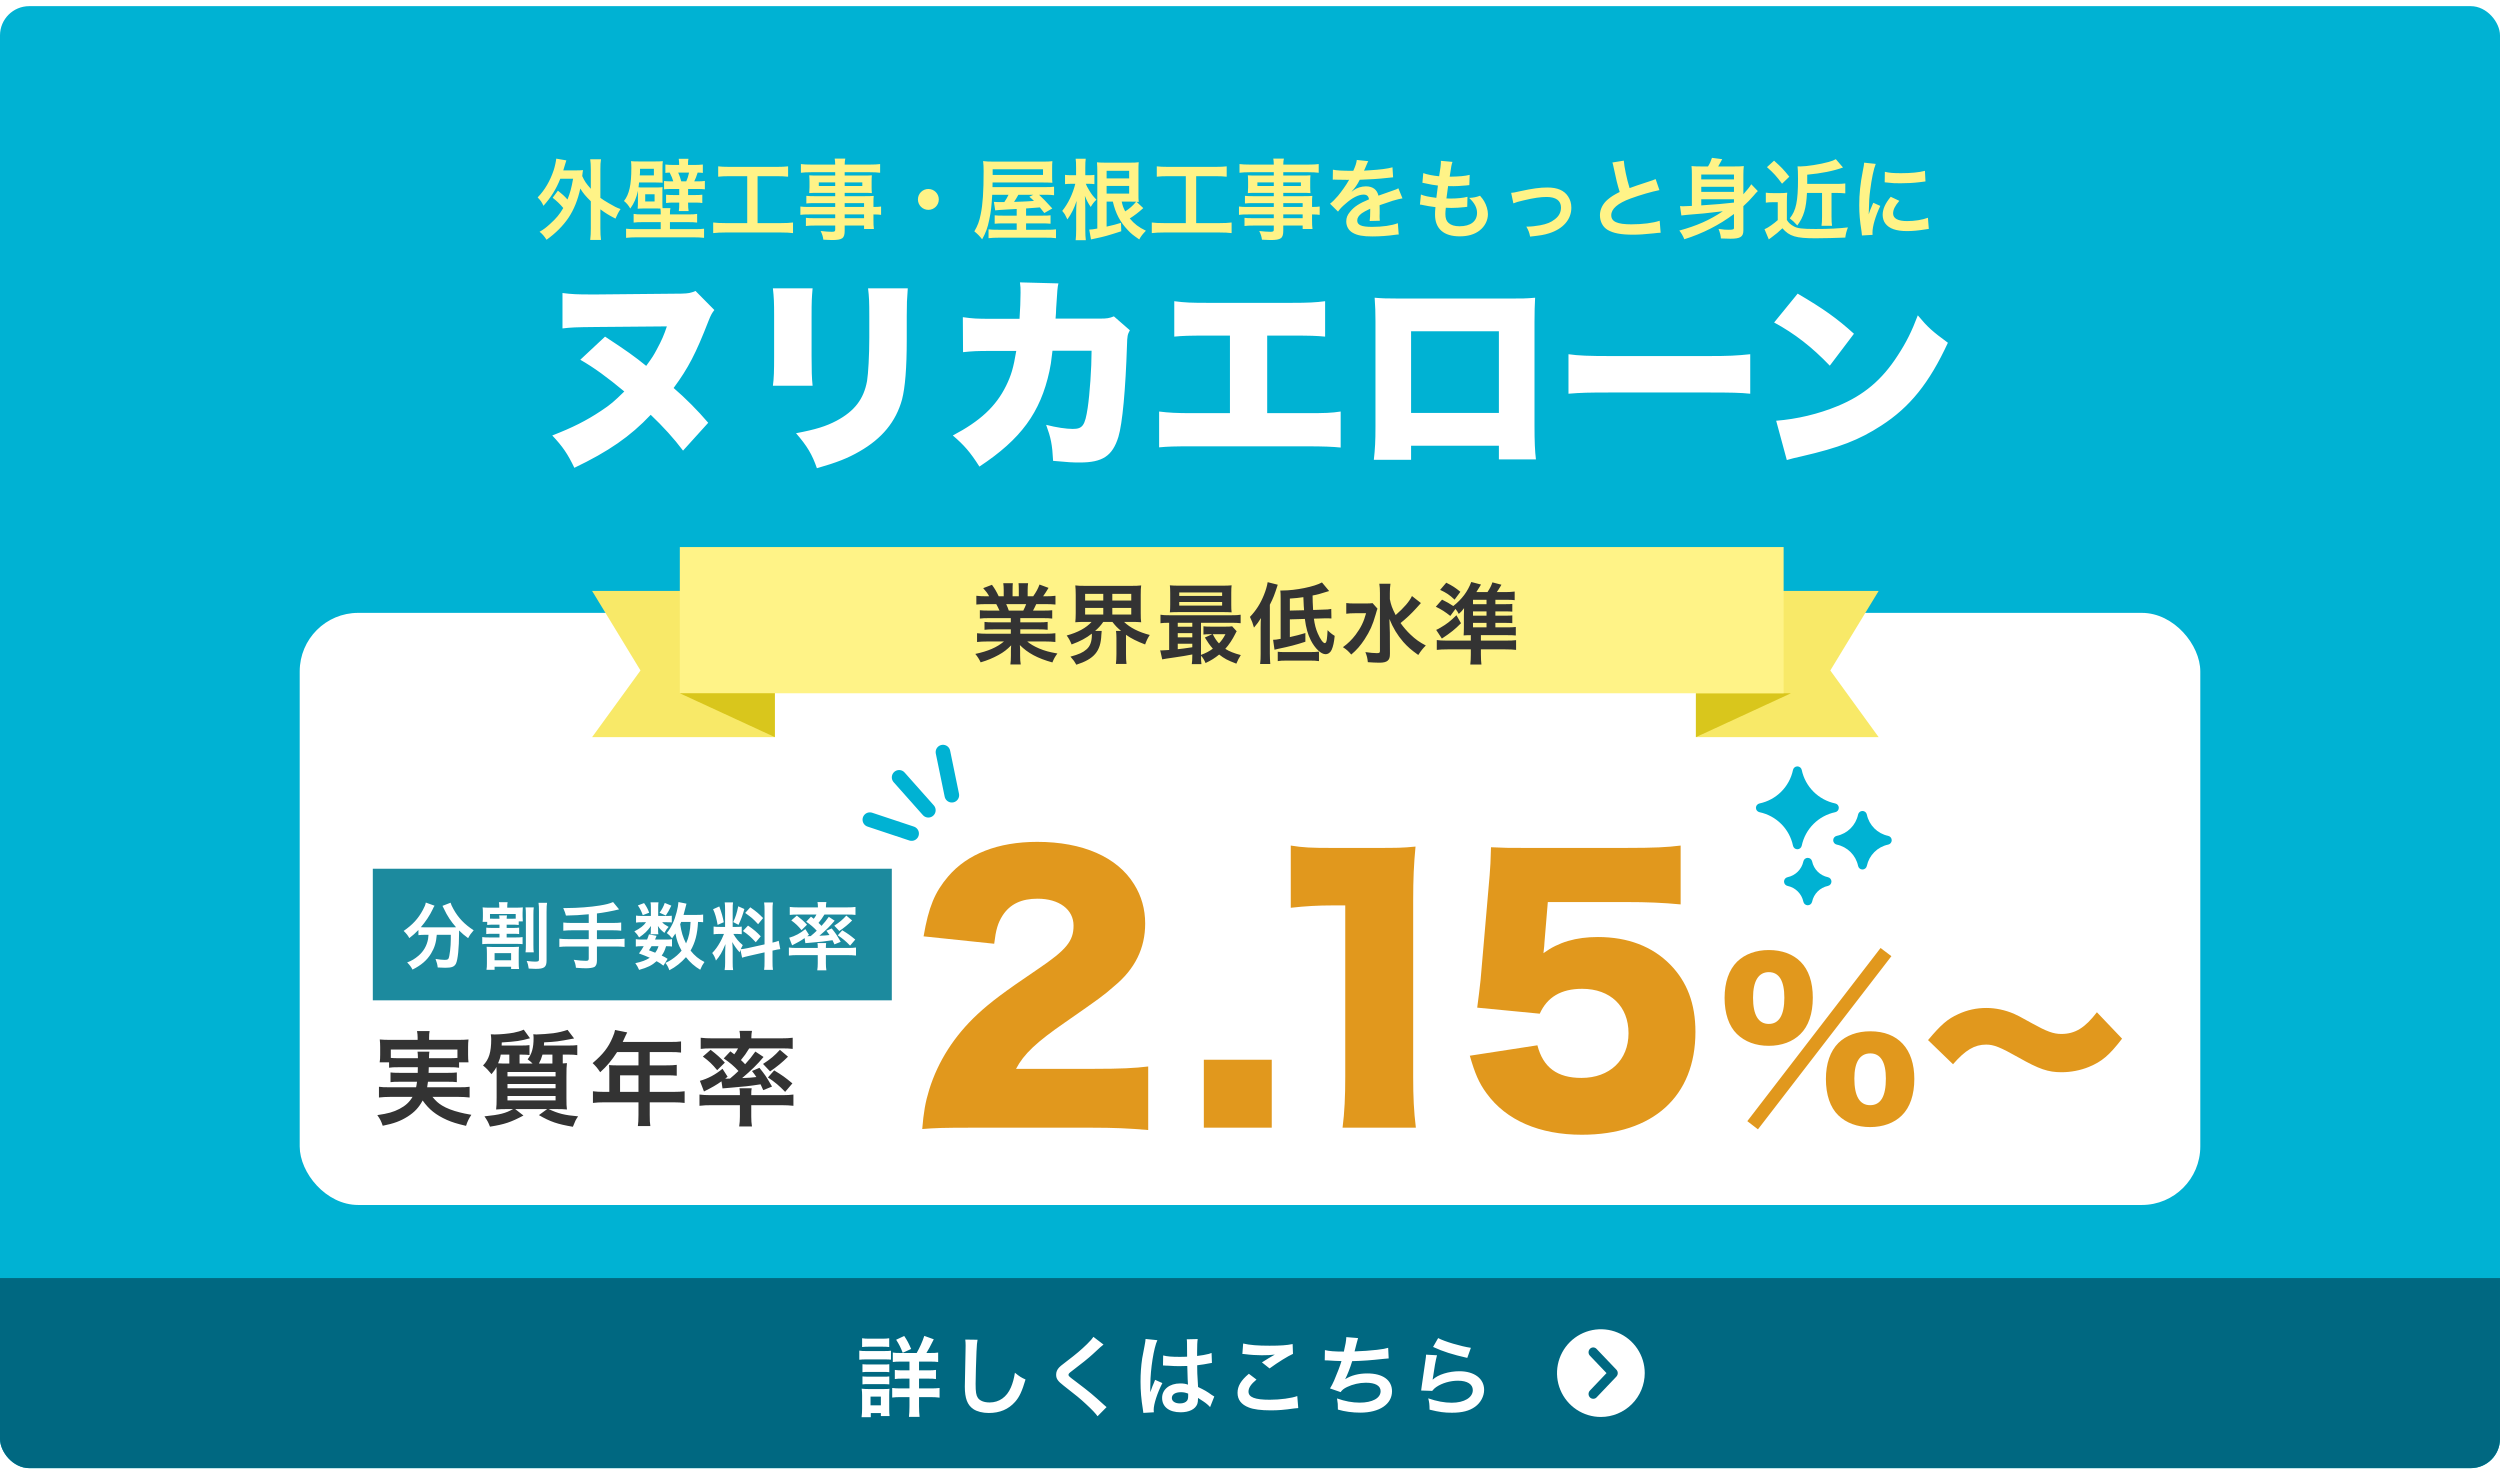 <svg width="342" height="201" viewBox="0 0 342 201" fill="none" xmlns="http://www.w3.org/2000/svg">
<g filter="url(#filter0_d_8310_75142)">
<g clip-path="url(#clip0_8310_75142)">
<rect y="0.841" width="342" height="200" rx="4" fill="#00B2D3"/>
<rect width="342" height="26" transform="translate(0 174.841)" fill="#006881"/>
<path d="M123.168 185.089H125.4C125.808 184.381 126.168 183.589 126.444 182.749L127.74 183.217C127.176 184.345 127.044 184.573 126.732 185.089H127.26C127.8 185.089 128.04 185.077 128.34 185.029V186.325C128.052 186.277 127.728 186.265 127.152 186.265H125.724V187.465H126.9C127.464 187.465 127.776 187.453 128.04 187.405V188.653C127.764 188.605 127.452 188.593 126.912 188.593H125.724V189.937H127.284C127.776 189.937 128.148 189.925 128.532 189.877V191.197C128.16 191.149 127.812 191.125 127.308 191.125H125.724V192.385C125.724 192.949 125.748 193.381 125.796 193.825H124.344C124.392 193.429 124.416 192.949 124.416 192.397V191.125H123.3C122.748 191.125 122.4 191.137 122.052 191.185V189.877C122.4 189.925 122.736 189.937 123.312 189.937H124.416V188.593H123.504C122.964 188.593 122.724 188.605 122.412 188.653V187.405C122.724 187.453 123 187.465 123.504 187.465H124.416V186.265H123.288C122.736 186.265 122.436 186.277 122.136 186.325V185.029C122.436 185.077 122.652 185.089 123.168 185.089ZM117.936 184.273V183.073C118.26 183.121 118.452 183.133 118.944 183.133H120.636C121.128 183.133 121.32 183.121 121.644 183.073V184.273C121.356 184.237 121.08 184.225 120.636 184.225H118.944C118.5 184.225 118.236 184.237 117.936 184.273ZM117.552 186.013V184.765C117.84 184.813 118.068 184.825 118.512 184.825H120.924C121.404 184.825 121.632 184.813 121.884 184.777V186.001C121.632 185.977 121.488 185.965 120.972 185.965H118.512C118.08 185.965 117.852 185.977 117.552 186.013ZM117.984 187.717V186.625C118.236 186.649 118.38 186.661 118.776 186.661H120.888C121.296 186.661 121.404 186.661 121.656 186.625V187.717C121.38 187.681 121.272 187.681 120.888 187.681H118.776C118.38 187.681 118.26 187.681 117.984 187.717ZM117.984 189.385V188.293C118.236 188.317 118.38 188.329 118.776 188.329H120.888C121.284 188.329 121.416 188.329 121.656 188.293V189.385C121.404 189.361 121.248 189.349 120.864 189.349H118.764C118.38 189.349 118.248 189.349 117.984 189.385ZM119.124 193.873H117.864C117.912 193.513 117.936 193.117 117.936 192.709V190.921C117.936 190.549 117.924 190.309 117.876 189.973C118.176 190.009 118.452 190.021 118.8 190.021H120.864C121.332 190.021 121.464 190.021 121.68 189.985C121.656 190.225 121.644 190.417 121.644 190.849V192.781C121.644 193.141 121.656 193.417 121.692 193.717H120.504V193.309H119.124V193.873ZM119.088 191.053V192.253H120.504V191.053H119.088ZM124.644 184.537L123.492 185.065C123.216 184.345 122.976 183.865 122.592 183.277L123.696 182.761C124.104 183.373 124.284 183.709 124.644 184.537ZM132.048 183.253L133.728 183.277C133.656 183.625 133.632 183.973 133.584 184.897C133.536 186.013 133.464 188.449 133.464 189.301C133.464 190.441 133.536 190.873 133.776 191.233C134.052 191.629 134.628 191.857 135.384 191.857C136.68 191.857 137.724 191.125 138.288 189.805C138.552 189.181 138.708 188.617 138.84 187.789C139.488 188.317 139.704 188.449 140.292 188.713C139.812 190.333 139.452 191.113 138.864 191.773C137.964 192.793 136.776 193.297 135.264 193.297C134.436 193.297 133.668 193.105 133.164 192.769C132.336 192.217 131.988 191.293 131.988 189.685C131.988 189.061 132.012 187.861 132.084 184.849C132.096 184.489 132.096 184.237 132.096 184.069C132.096 183.733 132.084 183.565 132.048 183.253ZM149.58 182.881L150.96 183.937C150.756 184.081 150.528 184.285 149.484 185.257C148.872 185.821 148.032 186.493 146.628 187.561C146.256 187.837 146.172 187.933 146.172 188.065C146.172 188.245 146.196 188.269 147.252 189.061C149.124 190.477 149.472 190.777 151.032 192.193C151.152 192.313 151.224 192.373 151.38 192.493L150.144 193.741C149.832 193.309 149.4 192.853 148.584 192.097C147.732 191.305 147.336 190.981 145.488 189.541C144.696 188.929 144.48 188.605 144.48 188.053C144.48 187.693 144.612 187.369 144.876 187.081C145.032 186.913 145.044 186.901 145.932 186.217C147.228 185.233 147.9 184.657 148.704 183.877C149.244 183.337 149.376 183.181 149.58 182.881ZM159.096 186.805L159.12 185.425C159.684 185.569 160.308 185.617 161.292 185.617C161.712 185.617 161.976 185.617 162.396 185.593C162.396 184.885 162.384 184.285 162.384 183.793C162.384 183.529 162.372 183.349 162.348 183.217L163.848 183.181C163.788 183.517 163.764 184.093 163.764 184.945C163.764 185.077 163.764 185.257 163.764 185.497C164.388 185.425 164.916 185.329 165.384 185.209C165.456 185.185 165.456 185.185 165.648 185.113L165.744 185.089L165.792 186.445C165.672 186.457 165.66 186.457 165.444 186.505C165.036 186.589 164.412 186.697 163.776 186.769C163.776 186.877 163.776 186.877 163.776 187.033C163.776 187.705 163.776 187.729 163.896 189.745C164.76 190.153 165.06 190.321 165.78 190.837C165.936 190.945 165.996 190.981 166.116 191.041L165.54 192.493C165.336 192.253 164.976 191.941 164.64 191.725C164.232 191.461 163.956 191.281 163.884 191.233C163.884 191.305 163.884 191.329 163.884 191.401C163.884 191.665 163.848 191.905 163.788 192.073C163.512 192.781 162.672 193.201 161.508 193.201C159.936 193.201 158.976 192.457 158.976 191.233C158.976 190.069 159.996 189.253 161.448 189.253C161.892 189.253 162.192 189.301 162.516 189.421C162.48 189.121 162.468 188.533 162.42 186.865C161.94 186.877 161.652 186.889 161.34 186.889C160.896 186.889 160.416 186.877 159.852 186.829C159.684 186.829 159.552 186.817 159.492 186.817C159.384 186.805 159.312 186.805 159.288 186.805C159.228 186.793 159.192 186.793 159.168 186.793C159.156 186.793 159.132 186.793 159.096 186.805ZM162.54 190.645C162.144 190.501 161.916 190.453 161.556 190.453C160.788 190.453 160.308 190.753 160.308 191.245C160.308 191.689 160.74 191.989 161.412 191.989C161.856 191.989 162.204 191.857 162.384 191.617C162.492 191.473 162.54 191.293 162.54 190.969C162.54 190.837 162.54 190.645 162.54 190.645ZM157.848 193.201L156.408 193.285C156.396 193.165 156.396 193.093 156.348 192.817C156.12 191.413 156.024 190.261 156.024 189.001C156.024 187.921 156.096 186.865 156.252 185.821C156.312 185.461 156.312 185.461 156.576 184.105C156.66 183.685 156.708 183.337 156.708 183.217C156.708 183.205 156.708 183.193 156.708 183.169L158.328 183.337C157.836 184.381 157.38 187.273 157.368 189.361C157.356 189.793 157.356 189.793 157.356 189.985C157.356 190.069 157.356 190.069 157.356 190.177C157.356 190.273 157.356 190.297 157.344 190.429H157.356C157.416 190.297 157.416 190.297 157.5 190.081C157.524 189.997 157.584 189.865 157.644 189.673C157.752 189.421 157.752 189.421 157.872 189.133C157.896 189.097 157.908 189.061 158.016 188.761L159.012 189.205C158.304 190.597 157.824 192.085 157.824 192.877C157.824 192.961 157.824 192.973 157.848 193.201ZM169.956 185.221L170.064 183.793C170.988 184.009 172.056 184.093 173.664 184.093C175.188 184.093 176.04 184.033 176.832 183.865L176.88 185.209C176.16 185.533 174.864 186.337 173.676 187.201L172.632 186.373C173.256 185.977 173.844 185.617 174.396 185.305C173.868 185.377 173.352 185.401 172.596 185.401C171.984 185.401 170.988 185.341 170.4 185.257C170.16 185.233 170.124 185.221 169.956 185.221ZM170.844 187.933L171.888 188.725C171.132 189.349 170.796 189.853 170.796 190.369C170.796 191.149 171.672 191.485 173.7 191.485C175.128 191.485 176.7 191.269 177.468 190.981L177.6 192.625C177.396 192.637 177.324 192.637 177.072 192.673C175.632 192.877 174.864 192.937 173.832 192.937C172.524 192.937 171.468 192.805 170.832 192.541C169.8 192.145 169.296 191.473 169.296 190.537C169.296 189.625 169.764 188.833 170.844 187.933ZM181.224 186.097L181.248 184.693C181.8 184.837 182.604 184.897 183.84 184.897C184.068 183.937 184.152 183.433 184.176 182.917L185.784 183.049C185.712 183.265 185.712 183.265 185.592 183.745C185.376 184.645 185.376 184.645 185.304 184.873C186.216 184.849 187.572 184.753 188.364 184.657C189.252 184.549 189.48 184.501 189.9 184.381L189.972 185.833C189.696 185.845 189.588 185.857 189.276 185.893C187.536 186.085 186.48 186.169 184.98 186.205C184.728 187.057 184.272 188.209 184.032 188.641V188.665C184.836 188.149 185.88 187.885 187.056 187.885C189.168 187.885 190.428 188.797 190.428 190.321C190.428 192.097 188.712 193.249 186.084 193.249C185.016 193.249 183.96 193.105 183.024 192.829C183.024 192.145 183.012 191.905 182.904 191.305C183.984 191.689 184.992 191.881 186 191.881C187.74 191.881 188.868 191.269 188.868 190.309C188.868 189.565 188.148 189.157 186.852 189.157C185.964 189.157 185.04 189.373 184.272 189.745C183.828 189.961 183.612 190.141 183.396 190.441L181.944 189.937C182.124 189.649 182.328 189.277 182.508 188.857C182.904 187.945 183.348 186.781 183.516 186.193C182.88 186.181 182.34 186.157 181.704 186.109C181.536 186.097 181.416 186.097 181.32 186.097C181.308 186.097 181.272 186.097 181.224 186.097ZM196.044 184.261L196.74 183.049C197.568 183.505 199.86 184.189 201.216 184.381L200.724 185.761C198.672 185.293 197.412 184.897 196.044 184.261ZM195.084 185.317L196.584 185.401C196.404 186.061 196.2 187.177 196.044 188.353C196.02 188.521 196.02 188.521 195.984 188.701L196.008 188.725C196.704 188.053 198.192 187.585 199.644 187.585C201.684 187.585 203.028 188.593 203.028 190.129C203.028 191.005 202.56 191.893 201.792 192.445C201.012 193.009 200.016 193.261 198.624 193.261C197.592 193.261 196.932 193.177 195.564 192.841C195.552 192.097 195.528 191.857 195.384 191.293C196.56 191.701 197.592 191.893 198.612 191.893C200.304 191.893 201.48 191.185 201.48 190.165C201.48 189.361 200.724 188.881 199.452 188.881C198.384 188.881 197.268 189.205 196.464 189.757C196.248 189.913 196.176 189.985 195.924 190.273L194.412 190.225C194.448 190.009 194.448 189.961 194.508 189.505C194.604 188.761 194.796 187.429 195.012 186.013C195.06 185.725 195.072 185.581 195.084 185.317Z" fill="white"/>
<g clip-path="url(#clip1_8310_75142)">
<path d="M219 193.841C217.813 193.841 216.653 193.49 215.666 192.831C214.679 192.171 213.911 191.234 213.457 190.137C213.003 189.041 212.884 187.834 213.115 186.67C213.347 185.506 213.919 184.438 214.758 183.599C215.597 182.76 216.666 182.188 217.83 181.957C218.994 181.725 220.2 181.844 221.297 182.298C222.393 182.752 223.329 183.522 223.988 184.508C224.648 185.495 225 186.655 225 187.841C224.998 189.432 224.365 190.958 223.24 192.082C222.115 193.207 220.591 193.84 219 193.841ZM217.953 184.326C217.868 184.326 217.783 184.344 217.705 184.378C217.627 184.413 217.558 184.462 217.5 184.525C217.38 184.651 217.314 184.818 217.314 184.992C217.314 185.165 217.38 185.332 217.5 185.457L219.773 187.841L217.5 190.229C217.381 190.355 217.314 190.522 217.314 190.695C217.314 190.868 217.381 191.035 217.5 191.162C217.559 191.223 217.63 191.272 217.709 191.305C217.788 191.338 217.872 191.355 217.957 191.354C218.042 191.355 218.127 191.339 218.205 191.306C218.283 191.273 218.354 191.224 218.412 191.162L221.144 188.293V188.286C221.254 188.158 221.312 187.994 221.309 187.827C221.305 187.659 221.238 187.499 221.123 187.376L218.406 184.526C218.348 184.464 218.279 184.415 218.201 184.38C218.123 184.346 218.038 184.327 217.953 184.326Z" fill="white"/>
</g>
<path d="M75.604 27.053L76.324 26.081C76.888 26.525 77.224 26.837 77.632 27.293C77.992 26.393 78.172 25.733 78.4 24.449H76.648C76.096 25.853 75.376 27.005 74.344 28.157C74.104 27.629 73.984 27.461 73.552 27.005C74.524 26.009 75.256 24.749 75.748 23.273C75.904 22.793 76.06 22.073 76.096 21.701L77.476 21.941C77.392 22.181 77.344 22.325 77.26 22.637C77.176 22.913 77.128 23.081 77.056 23.309H78.784C79.24 23.309 79.468 23.297 79.756 23.273C79.708 23.525 79.708 23.573 79.648 24.089C79.972 24.797 80.188 25.109 80.824 25.829V23.165C80.824 22.553 80.8 22.229 80.74 21.785H82.216C82.144 22.229 82.132 22.541 82.132 23.165V27.065C82.456 27.305 82.696 27.461 83.272 27.797C84.148 28.313 84.292 28.373 84.892 28.601C84.628 28.973 84.412 29.393 84.196 29.909C83.212 29.393 82.852 29.165 82.132 28.637V31.229C82.132 31.949 82.156 32.297 82.216 32.825H80.74C80.8 32.309 80.824 31.901 80.824 31.229V27.533C80.104 26.825 79.792 26.453 79.384 25.793C79.048 27.353 78.508 28.685 77.764 29.801C77.032 30.881 76 31.925 74.764 32.801C74.476 32.333 74.188 31.997 73.816 31.709C74.44 31.337 74.656 31.169 75.232 30.653C76.108 29.861 76.564 29.309 77.056 28.457C76.612 27.917 76.204 27.533 75.604 27.053ZM90.388 29.333V29.201C90.388 28.937 90.376 28.721 90.34 28.529C89.98 28.517 89.98 28.517 89.716 28.517H88.276C87.808 28.517 87.568 28.529 87.232 28.553C87.256 28.253 87.268 28.061 87.268 27.545V26.621C87.268 26.405 87.268 26.309 87.268 26.105C87.052 27.101 86.764 27.773 86.224 28.529C85.972 28.085 85.72 27.785 85.36 27.497C86.08 26.597 86.368 25.289 86.368 22.973C86.368 22.517 86.356 22.325 86.32 22.049C86.572 22.073 86.896 22.085 87.388 22.085H89.632C90.088 22.085 90.436 22.073 90.676 22.049C90.64 22.253 90.628 22.553 90.628 22.973V24.077C90.628 24.569 90.628 24.773 90.652 24.989C90.508 24.977 90.16 24.965 89.74 24.965H87.424C87.376 25.385 87.376 25.385 87.352 25.625C87.544 25.649 87.724 25.649 88.048 25.649H89.62C90.232 25.649 90.412 25.637 90.64 25.601C90.616 25.853 90.616 26.009 90.616 26.561V27.629C90.616 28.109 90.616 28.289 90.64 28.469H91.72C91.66 28.697 91.648 28.877 91.648 29.201V29.333H94.132C94.78 29.333 95.02 29.321 95.368 29.261V30.449C94.972 30.401 94.696 30.389 94.132 30.389H91.648V31.349H94.936C95.584 31.349 95.968 31.337 96.316 31.289V32.537C95.896 32.489 95.428 32.465 94.84 32.465H87.112C86.536 32.465 86.08 32.489 85.648 32.537V31.289C86.008 31.325 86.416 31.349 87.04 31.349H90.388V30.389H87.916C87.352 30.389 87.076 30.401 86.68 30.449V29.261C87.028 29.321 87.268 29.333 87.916 29.333H90.388ZM87.52 23.993H89.452V23.093H87.556V23.381C87.556 23.621 87.556 23.681 87.52 23.993ZM88.264 26.573V27.557H89.548V26.573H88.264ZM92.908 22.565V22.433C92.908 22.133 92.884 21.941 92.848 21.725H94.18C94.132 21.905 94.12 22.085 94.12 22.445V22.565H95.044C95.5 22.565 95.848 22.541 96.148 22.505V23.657C95.932 23.621 95.8 23.621 95.44 23.609C95.236 24.221 95.152 24.461 94.972 24.809H95.44C95.872 24.809 96.16 24.797 96.424 24.749V25.901C96.124 25.865 95.86 25.853 95.392 25.853H94.132V26.681H95.176C95.644 26.681 95.788 26.669 96.076 26.633V27.773C95.764 27.725 95.608 27.713 95.152 27.713H94.132V27.833C94.132 28.313 94.156 28.601 94.204 28.877H92.86C92.908 28.553 92.92 28.301 92.92 27.833V27.713H92.044C91.672 27.713 91.444 27.725 91.12 27.773V26.633C91.432 26.669 91.588 26.681 92.068 26.681H92.92V25.853H91.84C91.432 25.853 91.144 25.865 90.844 25.901V24.761C91.108 24.797 91.312 24.809 91.78 24.809H92.104C91.984 24.401 91.888 24.161 91.612 23.609C91.348 23.621 91.216 23.621 91.024 23.657V22.505C91.312 22.541 91.66 22.565 92.116 22.565H92.908ZM93.196 24.809H93.88C94.06 24.389 94.168 24.089 94.264 23.609H92.776C92.98 24.077 93.076 24.365 93.196 24.809ZM102.22 24.101H99.796C99.136 24.101 98.716 24.125 98.248 24.173V22.757C98.668 22.805 99.076 22.829 99.808 22.829H106.264C106.972 22.829 107.356 22.805 107.812 22.757V24.173C107.32 24.125 106.924 24.101 106.276 24.101H103.636V30.521H106.852C107.548 30.521 108.004 30.497 108.484 30.437V31.889C108.04 31.829 107.5 31.805 106.852 31.805H99.196C98.572 31.805 98.068 31.829 97.564 31.889V30.437C98.056 30.497 98.488 30.521 99.22 30.521H102.22V24.101ZM114.256 28.313V27.785H111.412C110.98 27.785 110.632 27.797 110.308 27.833V26.789C110.596 26.825 110.908 26.837 111.436 26.837H114.256V26.381H111.712C111.28 26.381 110.98 26.393 110.704 26.417C110.728 26.165 110.74 25.913 110.74 25.613V24.821C110.74 24.485 110.728 24.269 110.704 23.981C111.016 24.005 111.268 24.017 111.724 24.017H114.256V23.561H110.968C110.38 23.561 109.984 23.585 109.564 23.633V22.445C109.936 22.493 110.344 22.517 111.04 22.517H114.256C114.244 22.097 114.232 21.965 114.184 21.701H115.636C115.576 21.965 115.564 22.085 115.552 22.517H118.924C119.62 22.517 120.016 22.493 120.4 22.445V23.633C119.992 23.585 119.572 23.561 118.996 23.561H115.552V24.017H118.264C118.72 24.017 118.984 24.005 119.272 23.981C119.248 24.245 119.236 24.449 119.236 24.821V25.613C119.236 25.973 119.248 26.153 119.272 26.417C119.008 26.393 118.696 26.381 118.312 26.381H115.552V26.837H118.24C118.948 26.837 119.188 26.825 119.524 26.801C119.488 27.101 119.488 27.269 119.488 27.893V28.313C120.004 28.313 120.292 28.289 120.532 28.253V29.393C120.244 29.357 120.016 29.333 119.488 29.333V30.029C119.488 30.653 119.5 30.977 119.548 31.325H118.204V30.857H115.552V31.529C115.552 32.609 115.252 32.837 113.788 32.837C113.5 32.837 113.02 32.813 112.636 32.789C112.564 32.309 112.492 32.069 112.264 31.601C112.912 31.673 113.356 31.709 113.788 31.709C114.16 31.709 114.256 31.649 114.256 31.433V30.857H111.436C110.896 30.857 110.608 30.869 110.248 30.917V29.801C110.572 29.837 110.776 29.849 111.388 29.849H114.256V29.333H110.812C110.128 29.333 109.804 29.345 109.492 29.393V28.253C109.804 28.301 110.104 28.313 110.788 28.313H114.256ZM115.552 28.313H118.204V27.785H115.552V28.313ZM115.552 29.333V29.849H118.204V29.333H115.552ZM114.256 24.953H112.012V25.445H114.256V24.953ZM115.552 24.953V25.445H117.964V24.953H115.552ZM127 25.853C127.792 25.853 128.428 26.489 128.428 27.281C128.428 28.073 127.792 28.709 127 28.709C126.208 28.709 125.572 28.073 125.572 27.281C125.572 26.489 126.208 25.853 127 25.853ZM139.084 29.501V28.589C139.012 28.589 139.012 28.589 138.136 28.637C136.9 28.709 136.336 28.745 136.144 28.781L135.964 27.617C136.24 27.641 136.276 27.641 136.492 27.641C136.912 27.641 137.212 27.641 137.392 27.641C137.644 27.269 137.8 27.005 137.968 26.645H135.736C135.652 28.145 135.556 29.021 135.328 30.065C135.112 31.157 134.86 31.829 134.356 32.741C134.008 32.285 133.732 32.009 133.288 31.649C133.744 30.881 133.972 30.281 134.164 29.297C134.44 27.977 134.56 26.225 134.56 23.405C134.56 22.805 134.536 22.433 134.488 22.037C134.908 22.097 135.304 22.109 136.06 22.109H142.648C143.26 22.109 143.596 22.097 143.968 22.049C143.932 22.421 143.932 22.589 143.932 23.009V24.137C143.932 24.545 143.932 24.689 143.968 25.001C143.524 24.977 143.188 24.965 142.684 24.965H135.784L135.772 25.601H142.804C143.56 25.601 143.86 25.589 144.196 25.541V26.705C143.812 26.657 143.548 26.645 142.924 26.645H142.144C142.6 27.065 143.14 27.617 143.956 28.517L142.864 29.141L142.252 28.373C141.616 28.421 141.616 28.421 140.368 28.517V29.501H142.516C143.26 29.501 143.44 29.489 143.716 29.453V30.605C143.332 30.569 143.02 30.557 142.504 30.557H140.368V31.433H143.008C143.848 31.433 144.148 31.421 144.46 31.373V32.585C144.064 32.525 143.668 32.513 142.864 32.513H136.744C136.06 32.513 135.616 32.537 135.232 32.585V31.373C135.532 31.421 135.892 31.433 136.624 31.433H139.084V30.557H137.308C136.768 30.557 136.444 30.569 136.072 30.605V29.453C136.384 29.489 136.6 29.501 137.32 29.501H139.084ZM141.364 26.645H139.312C139.072 27.077 138.94 27.305 138.724 27.617C139.684 27.581 140.296 27.569 140.548 27.545C140.644 27.545 140.944 27.521 141.448 27.485C141.232 27.269 141.124 27.173 140.812 26.909L141.364 26.645ZM135.796 23.933H142.684V23.153H135.796V23.933ZM155.476 27.605L156.4 28.469C155.764 29.045 155.152 29.513 154.552 29.885C155.2 30.653 155.752 31.073 156.76 31.565C156.328 32.009 156.088 32.309 155.848 32.753C154.984 32.153 154.744 31.973 154.276 31.469C153.232 30.365 152.62 29.213 152.236 27.581H151.384V31.001C152.392 30.773 152.572 30.725 153.352 30.485L153.388 31.637C151.492 32.249 151.06 32.369 149.908 32.609C149.524 32.681 149.452 32.705 149.248 32.753L149.008 31.409C149.344 31.397 149.584 31.373 150.112 31.265V23.465C150.112 22.937 150.1 22.613 150.064 22.205C150.424 22.241 150.748 22.253 151.324 22.253H154.516C155.128 22.253 155.476 22.241 155.776 22.193C155.74 22.529 155.74 22.805 155.74 23.501V26.357C155.74 27.077 155.74 27.305 155.776 27.629C155.62 27.605 155.596 27.605 155.476 27.605ZM154.672 27.581H153.448C153.592 28.193 153.64 28.349 153.928 28.913C154.492 28.565 154.972 28.145 155.428 27.593C155.128 27.581 154.984 27.581 154.672 27.581ZM151.384 24.401H154.468V23.369H151.384V24.401ZM151.384 25.433V26.489H154.468V25.433H151.384ZM149.008 25.145H148.54C148.636 25.409 148.744 25.613 149.02 26.069C149.32 26.573 149.524 26.837 149.992 27.317C149.656 27.629 149.464 27.893 149.212 28.313C148.828 27.749 148.672 27.449 148.408 26.789C148.444 27.185 148.468 27.785 148.468 28.529V31.397C148.468 32.021 148.492 32.477 148.54 32.861H147.148C147.196 32.477 147.22 31.997 147.22 31.397V29.189C147.22 28.709 147.232 28.217 147.28 27.485C146.944 28.493 146.596 29.213 146.02 30.017C145.684 29.309 145.684 29.309 145.312 28.853C146.128 27.845 146.752 26.537 147.1 25.145H146.5C146.212 25.145 145.972 25.157 145.696 25.193V23.921C145.924 23.957 146.14 23.969 146.5 23.969H147.208V22.961C147.208 22.325 147.196 22.049 147.148 21.713H148.528C148.48 22.025 148.468 22.385 148.468 22.961V23.969H148.984C149.308 23.969 149.512 23.957 149.716 23.921V25.193C149.464 25.157 149.248 25.145 149.008 25.145ZM162.22 24.101H159.796C159.136 24.101 158.716 24.125 158.248 24.173V22.757C158.668 22.805 159.076 22.829 159.808 22.829H166.264C166.972 22.829 167.356 22.805 167.812 22.757V24.173C167.32 24.125 166.924 24.101 166.276 24.101H163.636V30.521H166.852C167.548 30.521 168.004 30.497 168.484 30.437V31.889C168.04 31.829 167.5 31.805 166.852 31.805H159.196C158.572 31.805 158.068 31.829 157.564 31.889V30.437C158.056 30.497 158.488 30.521 159.22 30.521H162.22V24.101ZM174.256 28.313V27.785H171.412C170.98 27.785 170.632 27.797 170.308 27.833V26.789C170.596 26.825 170.908 26.837 171.436 26.837H174.256V26.381H171.712C171.28 26.381 170.98 26.393 170.704 26.417C170.728 26.165 170.74 25.913 170.74 25.613V24.821C170.74 24.485 170.728 24.269 170.704 23.981C171.016 24.005 171.268 24.017 171.724 24.017H174.256V23.561H170.968C170.38 23.561 169.984 23.585 169.564 23.633V22.445C169.936 22.493 170.344 22.517 171.04 22.517H174.256C174.244 22.097 174.232 21.965 174.184 21.701H175.636C175.576 21.965 175.564 22.085 175.552 22.517H178.924C179.62 22.517 180.016 22.493 180.4 22.445V23.633C179.992 23.585 179.572 23.561 178.996 23.561H175.552V24.017H178.264C178.72 24.017 178.984 24.005 179.272 23.981C179.248 24.245 179.236 24.449 179.236 24.821V25.613C179.236 25.973 179.248 26.153 179.272 26.417C179.008 26.393 178.696 26.381 178.312 26.381H175.552V26.837H178.24C178.948 26.837 179.188 26.825 179.524 26.801C179.488 27.101 179.488 27.269 179.488 27.893V28.313C180.004 28.313 180.292 28.289 180.532 28.253V29.393C180.244 29.357 180.016 29.333 179.488 29.333V30.029C179.488 30.653 179.5 30.977 179.548 31.325H178.204V30.857H175.552V31.529C175.552 32.609 175.252 32.837 173.788 32.837C173.5 32.837 173.02 32.813 172.636 32.789C172.564 32.309 172.492 32.069 172.264 31.601C172.912 31.673 173.356 31.709 173.788 31.709C174.16 31.709 174.256 31.649 174.256 31.433V30.857H171.436C170.896 30.857 170.608 30.869 170.248 30.917V29.801C170.572 29.837 170.776 29.849 171.388 29.849H174.256V29.333H170.812C170.128 29.333 169.804 29.345 169.492 29.393V28.253C169.804 28.301 170.104 28.313 170.788 28.313H174.256ZM175.552 28.313H178.204V27.785H175.552V28.313ZM175.552 29.333V29.849H178.204V29.333H175.552ZM174.256 24.953H172.012V25.445H174.256V24.953ZM175.552 24.953V25.445H177.964V24.953H175.552ZM182.32 24.581L182.344 23.213C182.836 23.321 183.604 23.369 185.128 23.369C185.452 22.649 185.56 22.289 185.608 21.881L187.18 22.049C187.108 22.169 187.108 22.169 186.7 23.129C186.64 23.261 186.616 23.297 186.592 23.345C186.688 23.333 186.688 23.333 187.348 23.297C188.74 23.213 189.832 23.081 190.492 22.889L190.576 24.257C190.24 24.281 190.24 24.281 189.628 24.353C188.752 24.461 187.228 24.557 186.016 24.593C185.668 25.277 185.332 25.757 184.912 26.189L184.924 26.213C185.008 26.153 185.008 26.153 185.164 26.033C185.608 25.697 186.244 25.493 186.856 25.493C187.792 25.493 188.38 25.937 188.572 26.765C189.496 26.429 190.108 26.213 190.408 26.117C191.056 25.889 191.104 25.877 191.296 25.757L191.86 27.137C191.524 27.185 191.164 27.281 190.528 27.461C190.36 27.509 189.76 27.713 188.728 28.073V28.205C188.74 28.517 188.74 28.517 188.74 28.685C188.74 28.805 188.74 29.009 188.74 29.165C188.728 29.369 188.728 29.477 188.728 29.561C188.728 29.825 188.74 29.993 188.764 30.197L187.372 30.233C187.42 30.017 187.444 29.405 187.444 28.841C187.444 28.673 187.444 28.673 187.444 28.553C186.856 28.829 186.544 28.997 186.292 29.177C185.872 29.489 185.668 29.813 185.668 30.161C185.668 30.785 186.244 31.037 187.696 31.037C189.136 31.037 190.372 30.857 191.224 30.533L191.344 32.081C191.14 32.081 191.08 32.093 190.792 32.129C189.928 32.261 188.776 32.345 187.72 32.345C186.448 32.345 185.656 32.201 185.044 31.841C184.492 31.529 184.168 30.953 184.168 30.293C184.168 29.801 184.312 29.417 184.696 28.961C185.236 28.289 185.92 27.833 187.276 27.269C187.216 26.825 186.976 26.621 186.544 26.621C185.848 26.621 185.008 27.041 184.084 27.857C183.58 28.277 183.304 28.577 183.04 28.949L181.948 27.869C182.26 27.629 182.608 27.293 183.028 26.801C183.496 26.249 184.228 25.205 184.468 24.749C184.516 24.653 184.516 24.653 184.564 24.593C184.516 24.593 184.36 24.605 184.36 24.605C184.168 24.605 183.112 24.581 182.848 24.581C182.62 24.569 182.62 24.569 182.512 24.569C182.476 24.569 182.404 24.569 182.32 24.581ZM194.248 27.989L194.38 26.609C194.932 26.825 195.268 26.897 196.492 27.065C196.54 26.633 196.648 25.829 196.708 25.385C196 25.289 195.808 25.265 194.992 25.085C194.824 25.049 194.764 25.037 194.584 25.001L194.704 23.681C195.208 23.873 196.06 24.041 196.876 24.113C197.044 23.105 197.116 22.481 197.116 22.121C197.116 22.085 197.116 22.061 197.104 22.001L198.7 22.145C198.568 22.517 198.532 22.697 198.316 24.173C199.672 24.149 200.368 24.089 201.052 23.921L201.004 25.325C200.848 25.337 200.788 25.349 200.524 25.373C199.66 25.445 199.276 25.469 198.844 25.469C198.724 25.469 198.616 25.469 198.1 25.457C197.98 26.333 197.944 26.573 197.872 27.149C198.232 27.161 198.328 27.161 198.46 27.161C199.312 27.161 200.176 27.077 200.752 26.921L200.716 28.301C200.596 28.301 200.56 28.301 200.356 28.337C199.828 28.397 199.12 28.445 198.556 28.445C198.364 28.445 198.256 28.445 197.788 28.421C197.752 28.745 197.728 29.057 197.728 29.273C197.728 29.861 197.86 30.233 198.172 30.509C198.52 30.809 199 30.953 199.66 30.953C201.184 30.953 202.06 30.281 202.06 29.105C202.06 28.409 201.7 27.737 200.98 27.077C201.652 27.029 201.904 26.981 202.468 26.777C202.768 27.125 202.9 27.305 203.032 27.533C203.344 28.061 203.548 28.745 203.548 29.297C203.548 30.149 203.128 30.977 202.396 31.541C201.712 32.069 200.812 32.333 199.684 32.333C197.5 32.333 196.312 31.289 196.312 29.357C196.312 29.045 196.324 28.745 196.372 28.337C195.652 28.241 195.184 28.169 194.704 28.061C194.452 28.001 194.416 28.001 194.248 27.989ZM207.028 27.821L206.728 26.381C207.064 26.357 207.064 26.357 207.976 26.153C209.608 25.793 210.688 25.649 211.684 25.649C213.052 25.649 213.976 26.045 214.516 26.873C214.816 27.329 214.96 27.833 214.96 28.421C214.96 30.017 213.832 31.313 211.924 31.913C211.18 32.141 210.88 32.189 209.32 32.369C209.2 31.769 209.104 31.541 208.804 31.001C208.888 31.001 208.936 31.001 208.984 31.001C209.428 31.001 210.1 30.929 210.688 30.821C211.624 30.641 212.152 30.425 212.692 30.005C213.268 29.573 213.544 29.045 213.544 28.385C213.544 27.449 212.848 26.945 211.576 26.945C210.748 26.945 209.824 27.077 208.42 27.413C207.652 27.593 207.436 27.653 207.028 27.821ZM220.576 22.229L222.136 21.977C222.184 22.781 222.544 24.509 222.928 25.733C223.708 25.445 223.708 25.445 226.036 24.677C226.252 24.605 226.312 24.581 226.492 24.497L227.008 26.009C225.964 26.213 224.392 26.669 223.048 27.161C221.296 27.809 220.42 28.577 220.42 29.441C220.42 30.317 221.236 30.689 223.168 30.689C224.668 30.689 226.144 30.509 227.044 30.197L227.176 31.841C226.912 31.841 226.852 31.853 226.204 31.925C224.908 32.057 224.236 32.105 223.396 32.105C221.728 32.105 220.684 31.901 219.916 31.445C219.256 31.049 218.872 30.305 218.872 29.441C218.872 28.637 219.256 27.869 219.94 27.293C220.408 26.897 220.792 26.657 221.572 26.261C221.272 25.289 221.068 24.485 220.768 23.009C220.648 22.433 220.636 22.409 220.576 22.229ZM237.208 31.193V29.273C235.216 30.773 232.912 31.949 230.416 32.729C230.212 32.237 230.032 31.925 229.732 31.541C232.108 30.893 233.86 30.125 235.684 28.901C233.176 29.201 232.792 29.237 230.764 29.393C230.38 29.429 230.224 29.441 230.008 29.477L229.828 28.193C229.972 28.205 230.092 28.217 230.212 28.217C230.344 28.217 230.344 28.217 231.448 28.169V23.873C231.448 23.405 231.436 23.105 231.4 22.721C231.772 22.757 232.06 22.769 232.696 22.769H233.656C233.884 22.421 234.052 22.037 234.196 21.593L235.6 21.773C235.372 22.205 235.204 22.505 235.048 22.769H237.268C237.928 22.769 238.228 22.757 238.552 22.721C238.504 23.069 238.492 23.453 238.492 24.029V26.573C239.02 25.985 239.356 25.577 239.572 25.205L240.472 26.141C240.28 26.321 240.184 26.417 239.896 26.765C239.476 27.257 239.044 27.701 238.492 28.205V31.541C238.492 32.393 238.072 32.657 236.728 32.657C236.464 32.657 236.464 32.657 235.42 32.621C235.396 32.213 235.288 31.817 235.096 31.313C235.852 31.421 236.044 31.433 236.464 31.433C237.076 31.433 237.208 31.385 237.208 31.193ZM232.732 25.553V26.249H237.208V25.553H232.732ZM237.208 24.545V23.873H232.732V24.545H237.208ZM232.732 27.257V28.097C235.3 27.917 235.3 27.917 237.208 27.713V27.257H232.732ZM249.256 26.393H247.192C247.096 28.505 246.748 29.657 245.872 30.845C245.464 30.389 245.224 30.161 244.84 29.873C245.704 28.805 245.968 27.545 245.968 24.485C245.968 23.609 245.944 23.117 245.908 22.757C246.184 22.769 246.208 22.769 246.28 22.769C247.144 22.769 248.992 22.481 250.156 22.157C250.6 22.037 250.924 21.905 251.14 21.773L252.124 22.913C250.804 23.393 249.172 23.717 247.228 23.897V25.157H251.2C251.752 25.157 252.064 25.145 252.436 25.097V26.453C252.064 26.417 251.692 26.393 251.248 26.393H250.552V29.609C250.552 30.233 250.576 30.605 250.624 30.893H249.184C249.232 30.581 249.256 30.233 249.256 29.609V26.393ZM241.72 22.865L242.692 21.977C243.7 22.889 243.976 23.165 244.78 24.173L243.784 25.133C243.052 24.137 242.608 23.645 241.72 22.865ZM241.564 27.725V26.357C241.888 26.405 242.08 26.417 242.524 26.417H243.58C243.94 26.417 244.18 26.405 244.492 26.357C244.456 26.729 244.444 27.041 244.444 27.677V30.089C244.684 30.485 244.936 30.713 245.392 30.965C245.872 31.241 246.544 31.325 248.356 31.325C250.24 31.325 251.596 31.253 252.796 31.109C252.592 31.649 252.508 31.973 252.436 32.501C251.5 32.549 249.268 32.597 248.38 32.597C245.668 32.597 244.804 32.333 243.832 31.229C243.292 31.745 242.992 31.997 242.2 32.585C242.128 32.621 242.116 32.633 241.972 32.753L241.384 31.349C241.444 31.313 241.444 31.313 241.576 31.265C241.84 31.169 242.68 30.581 243.196 30.113V27.665H242.392C242.068 27.665 241.888 27.677 241.564 27.725ZM256.168 32.129L254.716 32.213C254.704 31.997 254.692 31.925 254.656 31.649C254.428 30.197 254.344 29.273 254.344 28.061C254.344 26.513 254.488 25.145 254.836 23.369C254.968 22.697 254.992 22.577 255.016 22.253L256.6 22.421C256.312 23.129 256.036 24.473 255.844 26.009C255.724 26.909 255.676 27.617 255.664 28.661C255.664 28.925 255.652 29.021 255.64 29.321C255.772 28.901 255.796 28.817 256.264 27.737L257.224 28.169C256.564 29.561 256.156 30.953 256.156 31.805C256.156 31.877 256.156 31.973 256.168 32.129ZM257.824 24.941L257.848 23.501C258.388 23.645 259.024 23.693 260.068 23.693C261.4 23.693 262.54 23.585 263.332 23.369L263.404 24.821C263.308 24.833 263.128 24.857 262.552 24.929C261.784 25.025 260.872 25.073 259.984 25.073C259.108 25.073 259.096 25.073 257.824 24.941ZM258.652 26.921L259.828 27.473C259.228 28.169 258.976 28.685 258.976 29.201C258.976 29.885 259.636 30.245 260.884 30.245C261.94 30.245 262.984 30.077 263.74 29.789L263.86 31.313C263.692 31.325 263.644 31.337 263.368 31.385C262.408 31.541 261.676 31.613 260.884 31.613C259.396 31.613 258.436 31.277 257.908 30.569C257.68 30.269 257.548 29.825 257.548 29.393C257.548 28.613 257.908 27.809 258.652 26.921Z" fill="#FFF387"/>
<path d="M95.148 39.805L97.724 42.409C97.416 42.801 97.248 43.081 96.94 43.865C95.176 48.401 94.168 50.333 92.152 53.077C93.72 54.421 95.456 56.157 96.884 57.837L93.44 61.645C92.208 59.993 90.668 58.313 89.016 56.745C86.216 59.713 83.248 61.757 78.572 63.997C77.676 62.121 76.976 61.085 75.548 59.573C78.292 58.509 80.196 57.557 82.212 56.213C83.528 55.345 84.004 54.925 85.404 53.553C83.08 51.621 81.288 50.305 79.384 49.213L82.772 46.049C85.712 47.981 86.776 48.737 88.4 50.053C89.296 48.821 89.408 48.625 89.828 47.841C90.528 46.553 90.836 45.825 91.228 44.649L81.596 44.733C78.6 44.761 78.18 44.789 76.948 44.929V40.085C78.236 40.253 78.992 40.281 80.868 40.281C81.036 40.281 81.372 40.281 81.68 40.281L93.216 40.169C94.196 40.141 94.476 40.085 95.148 39.805ZM105.732 39.441H111.164C111.052 40.729 111.024 41.233 111.024 43.193V48.765C111.024 50.753 111.052 51.649 111.164 52.769H105.732C105.872 51.761 105.9 50.781 105.9 48.681V43.137C105.9 41.429 105.872 40.673 105.732 39.441ZM118.752 39.441H124.184C124.072 41.009 124.044 41.429 124.044 43.221V46.497C124.044 50.333 123.82 53.021 123.4 54.645C122.56 57.697 120.656 59.993 117.576 61.757C115.98 62.681 114.496 63.269 111.752 64.053C111.108 62.177 110.408 61.001 108.896 59.265C111.584 58.761 113.012 58.313 114.44 57.557C116.904 56.241 118.164 54.589 118.612 52.125C118.78 51.089 118.92 48.625 118.92 46.189V43.277C118.92 41.233 118.892 40.645 118.752 39.441ZM135.608 43.613H139.472C139.556 42.521 139.612 40.897 139.612 40.029C139.612 39.441 139.612 39.217 139.528 38.629L144.792 38.769C144.652 39.413 144.652 39.497 144.484 42.157C144.456 42.913 144.456 42.913 144.4 43.585H150.504C151.428 43.585 151.764 43.529 152.38 43.277L154.564 45.181C154.256 45.741 154.2 45.965 154.172 47.253C153.976 53.245 153.556 57.921 152.996 59.769C152.184 62.373 150.84 63.269 147.732 63.269C146.64 63.269 146.22 63.241 144.064 63.045C143.952 60.805 143.756 59.881 143.112 58.117C144.512 58.481 145.884 58.677 146.752 58.677C148.096 58.677 148.432 58.229 148.796 55.793C149.076 53.917 149.328 50.389 149.328 47.981H143.98C143.756 49.829 143.756 49.829 143.56 50.781C142.328 56.437 139.668 60.077 133.984 63.829C132.724 61.841 131.884 60.889 130.344 59.573C134.068 57.613 136.224 55.625 137.624 52.797C138.324 51.369 138.632 50.361 139.024 48.009H135.524C133.648 48.009 133.06 48.037 131.744 48.177L131.716 43.389C133.116 43.585 133.62 43.613 135.608 43.613ZM173.352 45.909V56.521H178.784C181.276 56.521 182.144 56.493 183.404 56.297V61.225C182.368 61.113 180.968 61.057 178.868 61.057H163.076C160.556 61.057 159.8 61.085 158.568 61.197V56.297C159.912 56.465 160.92 56.521 163.16 56.521H168.256V45.909H165.176C162.544 45.909 161.872 45.937 160.64 46.049V41.205C162.124 41.401 162.992 41.429 165.26 41.429H176.656C179.008 41.429 179.988 41.373 181.276 41.205V46.049C179.988 45.937 179.372 45.909 176.74 45.909H173.352ZM205.048 60.973H193.036V62.905H187.94C188.108 61.365 188.164 60.413 188.164 58.341V43.949C188.164 42.745 188.136 41.877 188.052 40.729C189.032 40.813 189.592 40.841 191.44 40.841H206.532C208.268 40.841 208.688 40.841 210.004 40.729C209.948 41.709 209.92 42.717 209.92 44.033V58.229C209.92 60.385 209.976 61.729 210.116 62.849H205.048V60.973ZM205.048 56.493V45.321H193.036V56.493H205.048ZM214.568 53.861V48.457C215.884 48.653 217.396 48.709 220.308 48.709H233.692C236.492 48.709 237.556 48.653 239.432 48.457V53.861C238.088 53.721 236.856 53.693 233.664 53.693H220.336C217.2 53.693 216.276 53.721 214.568 53.861ZM242.7 44.117L245.92 40.169C249.448 42.241 251.268 43.529 253.62 45.657L250.316 50.025C247.88 47.477 245.5 45.629 242.7 44.117ZM244.436 62.933L242.98 57.557C245.836 57.333 248.776 56.633 251.408 55.541C254.936 54.085 257.456 51.985 259.612 48.625C260.788 46.833 261.544 45.293 262.356 43.137C263.728 44.789 264.372 45.349 266.472 46.889C263.924 52.405 261.264 55.709 257.344 58.229C254.32 60.189 251.66 61.225 246.452 62.429C245.36 62.681 245.192 62.709 244.436 62.933Z" fill="white"/>
<g filter="url(#filter1_d_8310_75142)">
<rect x="41" y="83.841" width="260" height="81" rx="8" fill="white"/>
</g>
<g clip-path="url(#clip2_8310_75142)">
<path d="M106 80.841H81L87.62 91.721L81 100.841H106V80.841Z" fill="#F8E968"/>
<path d="M232 80.841H257L250.386 91.721L257 100.841H232V80.841Z" fill="#F8E968"/>
<path d="M245 94.841H232V100.841L245 94.841Z" fill="#D9C61C"/>
<path d="M244 74.841H93V94.841H244V74.841Z" fill="#FFF387"/>
<path d="M93 94.841H106V100.841L93 94.841Z" fill="#D9C61C"/>
<path d="M138.28 84.561H135.28C134.728 84.561 134.416 84.573 134.044 84.621V83.481C134.38 83.517 134.692 83.529 135.28 83.529H136.732C136.552 83.145 136.42 82.869 136.288 82.641H134.992C134.404 82.641 133.948 82.665 133.564 82.701V81.501C133.936 81.549 134.32 81.573 134.932 81.573H135.316C135.088 81.153 134.944 80.961 134.5 80.457L135.7 80.001C136.108 80.565 136.276 80.853 136.624 81.573H137.308V80.721C137.308 80.361 137.284 80.025 137.248 79.785H138.556C138.532 80.001 138.52 80.265 138.52 80.673V81.573H139.372V80.673C139.372 80.289 139.36 80.013 139.336 79.785H140.644C140.608 80.013 140.584 80.337 140.584 80.721V81.573H141.34C141.76 80.973 141.988 80.553 142.204 79.965L143.44 80.421C143.152 80.901 142.96 81.201 142.696 81.573H143.032C143.656 81.573 144.028 81.549 144.388 81.501V82.701C144.016 82.665 143.548 82.641 142.96 82.641H141.76C141.532 83.121 141.484 83.229 141.316 83.529H142.708C143.296 83.529 143.596 83.517 143.944 83.481V84.621C143.572 84.573 143.272 84.561 142.708 84.561H139.576V85.137H142.084C142.624 85.137 142.984 85.125 143.32 85.077V86.157C142.984 86.109 142.612 86.097 142.084 86.097H139.576V86.697H142.924C143.608 86.697 144.028 86.673 144.376 86.625V87.825C143.932 87.777 143.488 87.753 142.936 87.753H140.524C140.932 88.101 141.472 88.425 142.156 88.713C142.924 89.037 143.548 89.205 144.652 89.397C144.316 89.853 144.172 90.117 143.968 90.621C141.952 90.069 140.596 89.337 139.516 88.245C139.552 88.701 139.552 88.809 139.552 89.097V89.685C139.552 90.189 139.576 90.561 139.636 90.897H138.22C138.268 90.549 138.292 90.153 138.292 89.673V89.097C138.292 88.821 138.292 88.773 138.328 88.281C137.764 88.857 137.32 89.205 136.6 89.601C135.832 90.021 135.1 90.333 134.152 90.609C133.96 90.189 133.732 89.829 133.42 89.457C135.172 89.085 136.384 88.557 137.344 87.753H135.112C134.548 87.753 134.116 87.777 133.66 87.825V86.625C134.044 86.673 134.452 86.697 135.1 86.697H138.28V86.097H135.904C135.376 86.097 135.016 86.109 134.68 86.157V85.077C135.016 85.125 135.364 85.137 135.904 85.137H138.28V84.561ZM138.004 83.529H139.984C140.164 83.181 140.26 82.965 140.38 82.641H137.644C137.812 83.001 137.884 83.181 138.004 83.529ZM149.332 85.077H148.36C147.844 85.077 147.46 85.089 147.1 85.125C147.136 84.753 147.16 84.441 147.16 83.877V81.369C147.16 80.769 147.136 80.469 147.1 80.085C147.472 80.133 147.808 80.145 148.384 80.145H154.816C155.392 80.145 155.716 80.133 156.112 80.085C156.064 80.433 156.052 80.757 156.052 81.369V83.877C156.052 84.465 156.064 84.789 156.112 85.125C155.728 85.089 155.356 85.077 154.828 85.077H153.772C154.588 85.869 155.764 86.469 157.288 86.865C157 87.309 156.868 87.573 156.652 88.161C155.596 87.765 154.72 87.333 154.036 86.841V89.505C154.036 90.033 154.048 90.429 154.108 90.825H152.656C152.704 90.453 152.728 90.069 152.728 89.493V87.261C152.728 86.817 152.704 86.577 152.668 86.313H153.364C152.8 85.833 152.62 85.641 152.176 85.077H150.928C150.58 85.569 150.352 85.833 149.812 86.313H150.712C150.688 86.445 150.676 86.589 150.664 86.865C150.58 89.097 149.68 90.153 147.244 90.933C146.992 90.489 146.896 90.345 146.44 89.829C147.58 89.517 148.132 89.277 148.636 88.833C149.128 88.413 149.368 87.765 149.368 86.841C149.368 86.817 149.356 86.757 149.356 86.685C148.576 87.297 147.82 87.705 146.596 88.161C146.344 87.561 146.236 87.369 145.924 86.937C147.46 86.517 148.6 85.893 149.332 85.077ZM148.444 81.237V82.149H150.928V81.237H148.444ZM148.444 83.169V84.069H150.928V83.169H148.444ZM152.164 81.237V82.149H154.756V81.237H152.164ZM152.164 83.169V84.069H154.756V83.169H152.164ZM163.108 89.637V89.529C161.968 89.745 161.968 89.745 160.672 89.937C159.712 90.069 159.292 90.141 158.992 90.201L158.716 88.965C158.8 88.977 158.848 88.977 158.908 88.977C159.1 88.977 159.436 88.953 159.94 88.917V85.197C159.412 85.197 159.112 85.209 158.752 85.257V84.093C159.076 84.153 159.388 84.165 159.988 84.165H168.472C169.084 84.165 169.384 84.153 169.72 84.093V85.257C169.336 85.209 169.048 85.197 168.46 85.197H164.296V89.589C164.92 89.361 165.46 89.085 165.916 88.737C165.496 88.257 165.256 87.921 164.824 87.213L165.844 86.757H165.532C165.148 86.757 164.932 86.769 164.632 86.805V85.677C164.908 85.713 165.148 85.725 165.64 85.725H167.656C168.064 85.725 168.364 85.713 168.556 85.677L169.18 86.361C169.096 86.481 169.072 86.529 168.988 86.709C168.592 87.501 168.112 88.221 167.62 88.761C168.16 89.109 168.82 89.373 169.744 89.613C169.504 89.973 169.312 90.345 169.132 90.789C167.86 90.297 167.524 90.117 166.78 89.541C166.18 90.033 165.7 90.333 164.92 90.705C164.764 90.321 164.56 89.973 164.296 89.697C164.296 90.189 164.308 90.537 164.356 90.849H163.036C163.084 90.561 163.108 90.237 163.108 89.637ZM163.108 88.545V88.065H161.116V88.809C161.704 88.749 161.98 88.713 163.108 88.545ZM163.108 87.189V86.613H161.116V87.189H163.108ZM163.108 85.737V85.197H161.116V85.737H163.108ZM167.644 86.757H165.904C166.228 87.369 166.396 87.633 166.756 88.017C167.128 87.633 167.332 87.333 167.644 86.757ZM168.436 81.117V82.725C168.436 83.193 168.448 83.481 168.484 83.769C168.208 83.745 167.776 83.733 167.368 83.733H161.272C160.732 83.733 160.408 83.745 160.036 83.769C160.072 83.469 160.084 83.169 160.084 82.737V81.117C160.084 80.673 160.072 80.373 160.036 80.073C160.432 80.109 160.756 80.121 161.308 80.121H167.212C167.764 80.121 168.076 80.109 168.484 80.073C168.448 80.361 168.436 80.649 168.436 81.117ZM161.32 81.045V81.525H167.188V81.045H161.32ZM161.32 82.353V82.845H167.188V82.353H161.32ZM178.504 84.669L176.452 84.729V87.153C177.496 86.913 177.64 86.877 178.576 86.601V87.789C177.172 88.245 176.452 88.425 174.856 88.761C174.628 88.809 174.532 88.833 174.352 88.881L174.16 87.525C174.52 87.513 174.52 87.513 175.192 87.393V81.873C175.192 81.273 175.18 81.057 175.144 80.781C175.264 80.781 175.372 80.781 175.432 80.781C177.232 80.781 179.836 80.253 180.844 79.677L181.828 80.853C180.352 81.309 180.352 81.309 179.56 81.465C179.572 82.305 179.572 82.317 179.632 83.445L180.964 83.397C181.576 83.385 181.768 83.373 182.116 83.301L182.14 84.609C181.804 84.585 181.672 84.585 181.3 84.585C181.132 84.585 181.036 84.585 180.964 84.597L179.74 84.633C179.848 85.437 180.004 86.049 180.268 86.649C180.616 87.453 181 87.981 181.24 87.981C181.312 87.981 181.384 87.909 181.432 87.789C181.492 87.657 181.552 87.273 181.576 86.853C181.576 86.817 181.588 86.601 181.612 86.205C181.924 86.529 182.224 86.769 182.584 86.985C182.5 87.861 182.38 88.413 182.176 88.881C182.008 89.265 181.696 89.493 181.324 89.493C180.712 89.493 179.896 88.713 179.32 87.597C178.912 86.781 178.66 85.905 178.504 84.669ZM176.452 83.529L178.396 83.481C178.36 83.145 178.348 82.761 178.3 81.693C177.568 81.801 177.304 81.825 176.452 81.885V83.529ZM172.456 89.433V85.857C172.456 85.293 172.468 84.837 172.504 84.549C172.228 85.005 171.94 85.401 171.544 85.857C171.376 85.245 171.256 84.945 170.992 84.393C171.832 83.517 172.444 82.557 172.924 81.345C173.152 80.781 173.344 80.133 173.416 79.641L174.796 79.989C174.328 81.441 174.196 81.777 173.716 82.725V89.445C173.716 89.985 173.74 90.381 173.776 90.837H172.384C172.444 90.345 172.456 90.009 172.456 89.433ZM174.796 90.441V89.157C175.048 89.193 175.288 89.205 175.708 89.205H179.212C179.764 89.205 180.172 89.181 180.436 89.145V90.441C180.028 90.381 179.716 90.369 179.212 90.369H175.984C175.444 90.369 175.156 90.381 174.796 90.441ZM193.156 81.537L194.38 82.497C194.368 82.509 194.152 82.749 193.744 83.205C193.06 83.961 192.424 84.561 191.596 85.233C191.992 85.797 192.46 86.337 192.964 86.817C193.636 87.453 194.176 87.849 195.052 88.305C194.644 88.713 194.416 88.989 194.02 89.601C193.024 88.893 192.58 88.497 191.968 87.813C191.164 86.889 190.552 85.869 190.072 84.669C190.12 85.869 190.132 86.145 190.132 86.541L190.144 89.409C190.144 89.949 190.06 90.189 189.832 90.381C189.616 90.573 189.256 90.657 188.68 90.657C188.236 90.657 187.588 90.621 187.12 90.585C187.06 90.021 187 89.745 186.784 89.205C187.42 89.301 187.948 89.349 188.344 89.349C188.704 89.349 188.776 89.301 188.776 89.049V81.117C188.776 80.625 188.752 80.217 188.692 79.857H190.216C190.156 80.241 190.132 80.613 190.132 81.129V81.969C190.276 82.737 190.444 83.193 190.924 84.141C192.076 83.133 192.808 82.281 193.156 81.537ZM187.768 82.509L188.44 83.265C188.344 83.517 188.344 83.529 188.188 84.069C187.768 85.533 187.42 86.301 186.664 87.477C186.1 88.329 185.584 88.929 184.852 89.541C184.456 89.085 184.228 88.869 183.712 88.533C184.408 88.029 184.924 87.525 185.452 86.829C186.16 85.881 186.568 85.053 186.88 83.889H185.368C184.9 83.889 184.456 83.913 184.168 83.961V82.497C184.492 82.545 184.804 82.557 185.452 82.557H186.712C187.264 82.557 187.54 82.545 187.768 82.509ZM204.568 85.821H206.224C206.716 85.821 207.028 85.809 207.364 85.773V86.937C207.064 86.901 206.728 86.889 206.152 86.889H202.588V87.633H206.044C206.692 87.633 207.004 87.621 207.4 87.573V88.905C206.968 88.857 206.584 88.833 205.924 88.833H202.588V89.505C202.588 90.105 202.612 90.477 202.66 90.909H201.136C201.184 90.429 201.208 90.093 201.208 89.517V88.833H198.028C197.368 88.833 196.972 88.857 196.552 88.905V87.561C196.912 87.609 197.26 87.633 197.848 87.633H201.208V86.889C200.812 86.889 200.524 86.901 200.224 86.925C200.248 86.553 200.26 86.337 200.26 85.785V84.201C200.26 83.841 200.272 83.457 200.284 83.193C200.032 83.541 199.9 83.685 199.564 83.985C199.384 83.673 199.324 83.565 199.108 83.301L198.4 84.261C197.728 83.721 197.212 83.385 196.42 83.001L197.272 82.029C197.932 82.353 198.28 82.557 198.808 82.905C200.008 81.957 200.776 80.925 201.268 79.617L202.6 79.965C202.552 80.049 202.504 80.133 202.48 80.169C202.276 80.517 202.276 80.517 201.964 80.997H203.488C203.836 80.469 204.004 80.145 204.16 79.665L205.396 79.989C205.336 80.085 205.288 80.169 205.264 80.217C205.036 80.601 205 80.649 204.76 80.997H205.996C206.428 80.997 206.872 80.973 207.208 80.925V82.101C206.908 82.065 206.572 82.053 206.164 82.053H204.568V82.653H205.816C206.416 82.653 206.656 82.641 206.884 82.617V83.673C206.584 83.649 206.356 83.637 205.816 83.637H204.568V84.225H205.816C206.392 84.225 206.584 84.213 206.884 84.189V85.245C206.56 85.221 206.332 85.209 205.816 85.209H204.568V85.821ZM201.508 82.653H203.356V82.053H201.508V82.653ZM201.508 83.637V84.225H203.356V83.637H201.508ZM201.508 85.209V85.821H203.356V85.209H201.508ZM197.008 80.697L197.848 79.713C198.712 80.145 199.096 80.397 199.78 80.961L198.988 82.029C198.28 81.369 197.848 81.081 197.008 80.697ZM199.24 84.165L199.864 85.257C199.036 86.097 198.484 86.541 197.248 87.357L196.468 86.169C196.648 86.097 196.828 86.001 197.068 85.857C197.932 85.353 198.376 85.005 199.24 84.165Z" fill="#333333"/>
</g>
<path d="M149.208 154.267H133.062C128.922 154.267 127.864 154.313 126.162 154.451C126.346 152.197 126.576 150.817 127.128 149.023C128.324 145.205 130.532 141.709 133.752 138.719C135.5 137.109 137.248 135.775 141.94 132.601C145.896 129.933 146.862 128.737 146.862 126.621C146.862 124.413 144.884 122.941 141.94 122.941C139.732 122.941 138.168 123.677 137.156 125.241C136.512 126.253 136.236 127.173 136.006 129.105L126.346 128.093C127.036 124.091 127.864 122.067 129.704 119.905C132.326 116.823 136.512 115.167 141.894 115.167C148.104 115.167 152.842 117.237 155.142 120.963C156.154 122.573 156.66 124.367 156.66 126.345C156.66 129.703 155.28 132.555 152.428 134.901C150.91 136.235 150.45 136.557 145.758 139.823C141.756 142.583 140.054 144.193 138.996 146.217H149.714C153.164 146.217 155.28 146.125 157.074 145.895V154.589C154.406 154.359 152.474 154.267 149.208 154.267ZM164.684 144.975H173.976V154.267H164.684V144.975Z" fill="#E1981D"/>
<path d="M176.578 124.183V115.673C178.234 115.949 179.43 115.995 182.098 115.995H187.94C191.206 115.995 191.804 115.995 193.644 115.811C193.414 118.249 193.322 120.181 193.322 123.217V147.321C193.322 150.081 193.414 152.013 193.69 154.267H183.662C183.938 152.151 184.03 149.989 184.03 147.321V123.861H182.19C180.396 123.861 178.602 123.953 176.578 124.183ZM211.742 123.401L211.282 128.921C211.282 129.151 211.236 129.611 211.144 130.393C213.214 128.875 215.606 128.185 218.596 128.185C222.69 128.185 226.048 129.473 228.486 131.957C230.786 134.303 231.936 137.293 231.936 141.157C231.936 149.989 226.14 155.233 216.388 155.233C210.592 155.233 206.038 153.255 203.37 149.575C202.312 148.149 201.76 146.815 201.07 144.423L210.316 142.997C211.098 146.033 213.03 147.459 216.342 147.459C220.206 147.459 222.782 145.021 222.782 141.341C222.782 137.661 220.298 135.269 216.434 135.269C213.536 135.269 211.65 136.419 210.638 138.673L202.082 137.845C202.266 136.465 202.404 135.361 202.542 134.073L203.784 119.721C203.876 118.755 203.922 117.651 203.968 115.903C205.9 115.995 206.36 115.995 208.568 115.995H222.322C226.37 115.995 228.072 115.903 229.912 115.673V123.723C227.474 123.493 225.358 123.401 222.414 123.401H211.742Z" fill="#E1981D"/>
<path d="M241.972 143.069C240.18 143.069 238.696 142.509 237.604 141.445C236.512 140.381 235.924 138.645 235.924 136.517C235.924 134.389 236.512 132.681 237.632 131.561C238.696 130.525 240.208 129.965 241.972 129.965C243.764 129.965 245.276 130.525 246.312 131.561C247.432 132.681 247.992 134.361 247.992 136.489C247.992 138.673 247.404 140.381 246.284 141.473C245.248 142.509 243.708 143.069 241.972 143.069ZM241.972 132.989C240.572 132.989 239.816 134.193 239.816 136.489C239.816 138.841 240.544 140.073 241.972 140.073C243.372 140.073 244.1 138.869 244.1 136.489C244.1 134.165 243.372 132.989 241.972 132.989ZM255.832 154.185C254.068 154.185 252.556 153.625 251.464 152.561C250.372 151.497 249.784 149.761 249.784 147.605C249.784 145.505 250.372 143.797 251.492 142.677C252.556 141.641 254.068 141.081 255.86 141.081C259.668 141.081 261.88 143.489 261.88 147.605C261.88 149.761 261.292 151.497 260.172 152.589C259.136 153.625 257.596 154.185 255.832 154.185ZM255.86 144.105C254.432 144.105 253.676 145.281 253.676 147.549C253.676 149.957 254.404 151.189 255.832 151.189C257.288 151.189 257.988 149.985 257.988 147.549C257.988 145.281 257.26 144.105 255.86 144.105ZM239.032 153.373L257.26 129.685L258.744 130.805L240.488 154.493L239.032 153.373Z" fill="#E1981D"/>
<path d="M267.172 145.589L263.756 142.285C265.548 140.157 266.416 139.401 267.9 138.729C269.104 138.169 270.364 137.889 271.736 137.889C272.996 137.889 274.284 138.169 275.488 138.673C276.104 138.953 276.104 138.953 277.98 139.989C279.996 141.109 280.92 141.445 281.984 141.445C283.86 141.445 285.204 140.633 286.856 138.477L290.3 142.089C288.536 144.385 287.528 145.225 285.764 145.953C284.616 146.429 283.272 146.681 282.012 146.681C280.192 146.681 278.96 146.261 276.188 144.693C273.612 143.237 272.744 142.901 271.708 142.901C270.112 142.901 268.852 143.657 267.172 145.589Z" fill="#E1981D"/>
<rect width="71" height="18" transform="translate(51 118.841)" fill="#1C8A9E"/>
<path d="M58.62 127.881H58.09C57.75 127.881 57.5 127.901 57.24 127.931V127.221C56.76 127.711 56.51 127.931 55.99 128.331C55.82 127.991 55.58 127.691 55.22 127.351C56.46 126.491 57.21 125.671 57.85 124.481C58.09 124.041 58.2 123.771 58.25 123.471L59.45 123.901C59.35 124.051 59.3 124.141 59.18 124.411C58.81 125.201 58.22 126.091 57.57 126.841C57.84 126.861 57.89 126.861 58.09 126.861H61.77C62.01 126.861 62.15 126.861 62.39 126.851C61.69 126.061 61.17 125.271 60.74 124.341C60.7 124.241 60.6 124.041 60.53 123.921L61.64 123.491C61.71 123.751 61.81 123.961 62.03 124.361C62.69 125.561 63.55 126.461 64.8 127.261C64.38 127.751 64.3 127.861 64.04 128.341C63.49 127.931 63.24 127.721 62.8 127.291C62.8 127.431 62.8 127.461 62.8 127.631C62.8 129.701 62.63 131.281 62.38 131.811C62.16 132.251 61.8 132.391 60.91 132.391C60.71 132.391 60.55 132.381 59.88 132.351C59.83 131.911 59.76 131.671 59.58 131.181C60.06 131.261 60.5 131.311 60.79 131.311C61.16 131.311 61.27 131.271 61.36 131.121C61.51 130.821 61.67 129.501 61.67 128.461V128.241C61.67 128.201 61.67 128.151 61.67 128.091C61.67 128.031 61.67 127.961 61.67 127.881H59.75C59.67 128.921 59.45 129.651 58.97 130.441C58.42 131.361 57.61 132.051 56.43 132.641C56.24 132.271 56.08 132.051 55.7 131.661C56.32 131.431 56.73 131.181 57.25 130.741C57.95 130.141 58.39 129.371 58.56 128.461C58.59 128.291 58.6 128.171 58.62 127.881ZM68.33 126.491H67.55C67.14 126.491 66.95 126.501 66.65 126.541V126.111H66.02C66.05 125.891 66.06 125.721 66.06 125.391V124.861C66.06 124.541 66.05 124.361 66.02 124.131C66.32 124.161 66.54 124.171 67.04 124.171H68.3V124.111C68.3 123.811 68.29 123.611 68.25 123.421H69.44C69.4 123.621 69.39 123.791 69.39 124.101V124.171H70.41C70.93 124.171 71.2 124.161 71.52 124.131C71.5 124.351 71.49 124.541 71.49 124.851V125.351C71.49 125.651 71.5 125.841 71.52 126.051H70.96V126.541C70.66 126.501 70.48 126.491 70.08 126.491H69.31V126.941H70.23C70.59 126.941 70.78 126.931 71.02 126.901V127.781C70.78 127.751 70.64 127.741 70.23 127.741H69.31V128.241H70.62C71.04 128.241 71.23 128.231 71.49 128.191V129.161C71.24 129.131 71.03 129.121 70.62 129.121H66.86C66.5 129.121 66.22 129.131 65.97 129.161V128.191C66.23 128.231 66.43 128.241 66.86 128.241H68.33V127.741H67.33C66.92 127.741 66.77 127.751 66.52 127.781V126.901C66.76 126.931 66.97 126.941 67.33 126.941H68.33V126.491ZM67.55 125.681H68.33C68.32 125.451 68.31 125.371 68.28 125.231H69.36C69.33 125.371 69.32 125.461 69.31 125.681H70.08C70.28 125.681 70.4 125.681 70.55 125.671V125.031H67.03V125.671C67.21 125.681 67.31 125.681 67.55 125.681ZM67.42 129.551H70.21C70.55 129.551 70.77 129.541 71 129.521C70.97 129.771 70.96 129.981 70.96 130.401V131.661C70.96 132.101 70.97 132.311 71.01 132.561H69.92V132.251H67.66V132.671H66.55C66.6 132.391 66.61 132.161 66.61 131.781V130.451C66.61 130.101 66.6 129.821 66.57 129.521C66.8 129.541 67.06 129.551 67.42 129.551ZM67.66 130.391V131.361H69.92V130.391H67.66ZM71.89 124.131H73.02C72.98 124.391 72.97 124.661 72.97 125.171V129.221C72.97 129.811 72.98 130.021 73.02 130.281H71.89C71.93 129.991 71.94 129.781 71.94 129.211V125.191C71.94 124.641 71.93 124.411 71.89 124.131ZM73.67 123.501H74.84C74.79 123.771 74.77 124.111 74.77 124.711V131.381C74.77 132.311 74.47 132.541 73.26 132.541C73.02 132.541 72.85 132.531 72.33 132.501C72.27 132.071 72.2 131.801 72.05 131.461C72.64 131.521 72.95 131.551 73.18 131.551C73.64 131.551 73.73 131.501 73.73 131.241V124.741C73.73 124.131 73.72 123.831 73.67 123.501ZM80.54 126.261V125.071C79.23 125.191 78.73 125.221 77.42 125.251C77.31 124.841 77.31 124.841 77.05 124.221C77.27 124.221 77.39 124.221 77.54 124.221C78.97 124.221 80.82 124.081 82.02 123.881C82.97 123.721 83.33 123.631 83.87 123.401L84.69 124.401C83.83 124.621 82.47 124.871 81.66 124.961V126.261H83.73C84.3 126.261 84.65 126.241 84.98 126.201V127.321C84.64 127.281 84.26 127.261 83.75 127.261H81.66V128.471H84.22C84.78 128.471 85.11 128.451 85.44 128.411V129.541C85.09 129.501 84.76 129.481 84.22 129.481H81.66V131.441C81.66 131.881 81.52 132.191 81.27 132.301C81.04 132.401 80.61 132.461 80.15 132.461C79.85 132.461 79.36 132.441 78.79 132.391C78.74 131.951 78.68 131.721 78.49 131.301C79.21 131.401 79.75 131.441 80.16 131.441C80.45 131.441 80.54 131.371 80.54 131.131V129.481H77.75C77.2 129.481 76.87 129.501 76.52 129.541V128.411C76.85 128.451 77.18 128.471 77.75 128.471H80.54V127.261H78.31C77.87 127.261 77.4 127.281 77.06 127.321V126.201C77.39 126.241 77.73 126.261 78.3 126.261H80.54ZM96.19 125.111V126.161C95.99 126.131 95.88 126.131 95.49 126.121C95.41 127.781 95.1 128.951 94.47 130.041C95.01 130.731 95.59 131.211 96.37 131.601C96.14 131.911 95.97 132.221 95.79 132.661C95.04 132.221 94.36 131.621 93.84 130.941C93.2 131.671 92.44 132.281 91.57 132.731C91.37 132.211 91.28 132.051 91.03 131.731C91.46 131.521 91.59 131.451 91.82 131.301C92.4 130.921 92.85 130.521 93.24 130.051C92.77 129.201 92.58 128.651 92.4 127.701C92.22 127.981 92.15 128.081 91.94 128.361C91.72 128.071 91.5 127.851 91.22 127.641C91.84 126.861 92.26 125.971 92.57 124.761C92.7 124.291 92.8 123.691 92.81 123.401L93.91 123.621C93.87 123.741 93.85 123.831 93.77 124.171C93.71 124.431 93.62 124.771 93.51 125.161H95.25C95.73 125.161 95.95 125.151 96.19 125.111ZM94.47 126.121H93.18C93.1 126.301 93.1 126.301 93.05 126.431C93.21 127.501 93.42 128.211 93.85 129.061C94.24 128.221 94.42 127.371 94.47 126.121ZM91.33 131.171L90.75 132.101C90.38 131.811 90.24 131.721 89.82 131.491C89.19 132.061 88.6 132.351 87.43 132.681C87.28 132.331 87.13 132.061 86.91 131.761C87.81 131.571 88.34 131.371 88.89 131.021C88.39 130.801 88.12 130.691 87.41 130.431C87.73 129.991 87.82 129.861 88.06 129.441H87.77C87.41 129.441 87.21 129.451 86.98 129.491V128.481C87.2 128.521 87.4 128.531 87.77 128.531H88.52C88.62 128.301 88.66 128.181 88.78 127.821L89.82 128.021C89.73 128.271 89.69 128.341 89.61 128.531H91.19C91.54 128.531 91.74 128.521 91.93 128.481V129.491C91.72 129.451 91.55 129.441 91.12 129.441C90.92 130.071 90.83 130.281 90.52 130.721C90.92 130.911 90.99 130.951 91.33 131.171ZM90.08 129.441H89.13C88.99 129.681 88.96 129.731 88.78 130.001C89.2 130.151 89.33 130.201 89.63 130.331C89.84 130.051 89.98 129.791 90.08 129.441ZM90.04 125.301H91.26C91.56 125.301 91.78 125.291 91.9 125.271V126.191C91.75 126.171 91.57 126.161 91.26 126.161H90.59C90.77 126.381 90.98 126.531 91.47 126.801C91.2 127.091 91.16 127.151 90.89 127.621C90.39 127.201 90.25 127.051 90 126.671C90.02 126.881 90.03 127.001 90.03 127.081V127.441C90.03 127.571 90.04 127.691 90.07 127.811H89C89.02 127.701 89.03 127.591 89.03 127.481V127.101C89.03 127.011 89.04 126.851 89.06 126.671C88.52 127.401 88.2 127.711 87.43 128.241C87.21 127.871 87.1 127.731 86.78 127.411C87.58 127.001 88.05 126.641 88.38 126.161H87.84C87.48 126.161 87.23 126.171 87.01 126.211V125.251C87.24 125.291 87.47 125.301 87.85 125.301H89.04V124.121C89.04 123.811 89.03 123.641 88.99 123.441H90.08C90.05 123.631 90.04 123.801 90.04 124.101V125.301ZM87.26 123.861L88.11 123.541C88.49 124.091 88.61 124.331 88.81 124.861L87.93 125.191C87.73 124.631 87.57 124.321 87.26 123.861ZM90.94 123.521L91.84 123.891C91.46 124.661 91.39 124.781 91.08 125.241L90.23 124.861C90.55 124.421 90.77 124.011 90.94 123.521ZM101.52 131.011L101.29 129.941C101.24 130.071 101.23 130.121 101.18 130.281C100.76 129.811 100.48 129.421 100.17 128.871C100.22 129.551 100.23 129.691 100.23 130.011V131.661C100.23 132.141 100.24 132.401 100.29 132.701H99.13C99.18 132.381 99.2 132.081 99.2 131.641V130.351C99.2 129.951 99.22 129.481 99.24 129.151C98.79 130.251 98.47 130.811 97.94 131.401C97.83 131.011 97.65 130.651 97.43 130.371C97.85 129.941 98.17 129.501 98.51 128.891C98.72 128.521 98.76 128.421 99.04 127.761H98.52C98.08 127.761 97.86 127.771 97.62 127.811V126.751C97.85 126.791 98.06 126.801 98.52 126.801H99.19V124.431C99.19 123.981 99.18 123.691 99.14 123.451H100.28C100.24 123.711 100.23 123.941 100.23 124.421V126.801H100.7C101.08 126.801 101.25 126.791 101.47 126.761V127.801C101.23 127.771 101.03 127.761 100.68 127.761H100.32C100.69 128.391 101.06 128.841 101.61 129.291C101.47 129.541 101.43 129.631 101.33 129.851C101.56 129.841 101.91 129.781 102.25 129.711L104.59 129.191V124.621C104.59 124.041 104.58 123.771 104.53 123.461H105.74C105.69 123.791 105.68 124.061 105.68 124.611V128.951C106.09 128.851 106.27 128.801 106.53 128.701L106.74 129.841C106.47 129.871 106.19 129.921 105.78 130.021L105.68 130.041V131.501C105.68 132.061 105.69 132.361 105.74 132.681H104.53C104.58 132.341 104.59 132.101 104.59 131.491V130.281L102.47 130.761C102.03 130.861 101.74 130.941 101.52 131.011ZM97.55 124.381L98.4 124.001C98.72 124.891 98.87 125.401 99.01 126.161L98.17 126.521C98.01 125.601 97.83 124.981 97.55 124.381ZM100.99 123.981L101.83 124.351C101.57 125.271 101.44 125.621 101.03 126.521L100.3 126.141C100.62 125.471 100.79 124.951 100.99 123.981ZM101.94 124.891L102.64 124.121C103.5 124.721 103.82 125.001 104.39 125.591L103.71 126.431C102.97 125.641 102.92 125.601 101.94 124.891ZM101.63 127.361L102.33 126.621C103.12 127.161 103.55 127.531 104.07 128.091L103.39 128.901C102.69 128.151 102.35 127.851 101.63 127.361ZM110.29 126.091L110.94 125.401C111.12 125.531 111.17 125.571 111.32 125.691C111.5 125.451 111.57 125.341 111.69 125.111H109.07C108.64 125.111 108.36 125.121 108.04 125.161V124.071C108.37 124.111 108.7 124.131 109.22 124.131H111.89V124.031C111.89 123.791 111.87 123.611 111.83 123.401H113.05C113.01 123.621 112.99 123.781 112.99 124.021V124.131H115.84C116.37 124.131 116.71 124.111 117.03 124.071V125.161C116.71 125.121 116.43 125.111 115.99 125.111H112.78C112.49 125.591 112.31 125.841 111.97 126.251C112.17 126.431 112.21 126.481 112.38 126.661C112.82 126.181 113 125.951 113.38 125.421L114.18 125.951C113.58 126.671 113 127.241 112.09 128.011C112.82 127.981 113.02 127.971 113.48 127.911C113.34 127.701 113.27 127.601 113.05 127.321L113.78 127.011C114.33 127.701 114.4 127.791 115.01 128.841L114.15 129.191C114.02 128.891 113.97 128.791 113.89 128.621C112.9 128.781 112.27 128.851 110.66 128.981C110.43 128.991 110.26 129.011 110.17 129.021L110.07 128.331C109.58 128.681 109.18 128.911 108.36 129.321L107.96 128.281C108.74 128.071 109.51 127.661 110.17 127.101L110.67 127.881L110.43 128.071C110.49 128.071 110.51 128.071 110.54 128.071C110.56 128.071 110.83 128.061 110.9 128.061C111.27 127.751 111.43 127.611 111.73 127.321C111.32 126.871 110.88 126.491 110.29 126.091ZM111.87 130.661H109.09C108.64 130.661 108.36 130.671 107.92 130.721V129.621C108.17 129.661 108.57 129.681 108.99 129.681H111.87V129.601C111.87 129.351 111.86 129.151 111.83 129.011H113.02C112.99 129.161 112.98 129.361 112.98 129.601V129.681H116.07C116.48 129.681 116.81 129.661 117.1 129.621V130.721C116.76 130.681 116.37 130.661 115.93 130.661H112.98V131.771C112.98 132.161 113 132.421 113.05 132.741H111.8C111.85 132.411 111.87 132.141 111.87 131.771V130.661ZM108.25 125.911L109.01 125.251C109.58 125.691 109.97 126.031 110.4 126.501L109.65 127.241C109.17 126.661 108.87 126.371 108.25 125.911ZM115.78 125.251L116.57 125.921C116.01 126.481 115.52 126.881 114.82 127.361L114.13 126.631C114.87 126.151 115.26 125.821 115.78 125.251ZM114.61 127.951L115.22 127.261C116.04 127.761 116.26 127.921 117 128.531L116.29 129.361C115.74 128.781 115.29 128.401 114.61 127.951Z" fill="white"/>
<path d="M57.16 145.995H54.542C53.898 145.995 53.548 146.009 53.226 146.065V145.323H51.938C51.994 145.001 52.008 144.749 52.008 144.287V143.251C52.008 142.873 51.994 142.565 51.952 142.201C52.4 142.243 52.792 142.257 53.492 142.257H57.132V141.935C57.132 141.585 57.104 141.361 57.048 141.053H58.77C58.714 141.333 58.7 141.585 58.7 141.935V142.257H62.536C63.25 142.257 63.614 142.243 64.09 142.201C64.048 142.551 64.034 142.845 64.034 143.223V144.287C64.034 144.693 64.048 145.001 64.09 145.323H62.802V146.065C62.452 146.009 62.13 145.995 61.472 145.995H58.658C58.644 146.443 58.644 146.443 58.63 146.765H61.248C61.934 146.765 62.158 146.751 62.494 146.709V148.039C62.13 147.997 61.906 147.983 61.248 147.983H58.546C58.504 148.333 58.49 148.445 58.434 148.739H62.802C63.502 148.739 63.852 148.725 64.244 148.669V150.139C63.74 150.083 63.348 150.055 62.732 150.055H59.162C59.666 150.657 59.932 150.895 60.464 151.231C61.08 151.609 61.948 151.945 62.928 152.183C63.278 152.281 63.712 152.365 64.482 152.505C64.16 152.995 63.936 153.429 63.754 154.017C62.452 153.709 61.878 153.527 61.136 153.205C59.638 152.533 58.686 151.777 57.818 150.545C57.314 151.497 56.712 152.141 55.774 152.743C54.794 153.359 53.912 153.695 52.358 154.003C52.106 153.289 52.022 153.135 51.616 152.547C53.086 152.337 53.814 152.127 54.654 151.693C55.466 151.273 56.012 150.769 56.432 150.055H53.338C52.792 150.055 52.344 150.083 51.84 150.139V148.669C52.218 148.725 52.554 148.739 53.254 148.739H56.922C56.978 148.473 57.006 148.319 57.048 147.983H54.682C54.01 147.983 53.786 147.997 53.422 148.039V146.709C53.758 146.751 53.996 146.765 54.682 146.765H57.146C57.16 146.373 57.16 146.373 57.16 145.995ZM54.542 144.763H57.174C57.16 144.315 57.16 144.133 57.118 143.867H58.742C58.7 144.035 58.7 144.203 58.686 144.763H61.472C62.004 144.763 62.228 144.749 62.578 144.721V143.573H53.464V144.721C53.716 144.749 54.024 144.763 54.542 144.763ZM74.408 143.027H77.894C78.342 143.027 78.636 143.013 78.972 142.971V144.343C78.622 144.287 78.342 144.273 77.908 144.273H76.984V145.477C77.278 145.463 77.32 145.463 77.558 145.435C77.502 145.883 77.488 146.261 77.488 147.325V150.181C77.488 150.993 77.502 151.455 77.558 151.777C77.166 151.735 76.732 151.721 76.06 151.721H75.052C76.452 152.365 77.208 152.547 79.084 152.715C78.734 153.233 78.706 153.303 78.37 154.143C76.242 153.779 75.29 153.457 73.722 152.547L74.856 151.721H70.474L71.608 152.603C69.872 153.527 69.032 153.807 67.03 154.129C66.792 153.527 66.694 153.331 66.274 152.715C68.402 152.491 69.13 152.309 70.194 151.721H69.382C68.724 151.721 68.276 151.735 67.87 151.777C67.926 151.385 67.94 150.881 67.94 150.125V147.311C67.94 146.639 67.94 146.443 67.912 145.953C67.758 146.289 67.632 146.457 67.24 146.947C66.806 146.415 66.568 146.163 66.078 145.757C66.89 144.931 67.198 143.965 67.198 142.145C67.198 142.019 67.17 141.655 67.142 141.501H67.38C67.52 141.515 67.632 141.515 67.66 141.515C68.402 141.515 69.578 141.403 70.25 141.277C70.81 141.165 71.202 141.053 71.65 140.857L72.504 142.033C71.202 142.397 70.642 142.481 68.64 142.607C68.64 142.817 68.64 142.873 68.626 143.027H71.412C71.86 143.027 72.168 143.013 72.434 142.971V144.329C72.126 144.287 71.832 144.273 71.44 144.273H71.076V145.337C71.076 145.393 71.076 145.421 71.076 145.491H72.854C72.574 145.225 72.476 145.127 72.182 144.917C72.756 144.189 72.994 143.349 72.994 141.991C72.994 141.795 72.98 141.683 72.952 141.487C73.176 141.515 73.274 141.515 73.386 141.515C73.848 141.515 75.136 141.417 75.682 141.347C76.452 141.235 76.97 141.109 77.642 140.885L78.538 142.061C76.228 142.495 76.088 142.509 74.436 142.593C74.422 142.803 74.422 142.915 74.408 143.027ZM75.57 144.273H74.212C74.072 144.777 73.946 145.085 73.722 145.491H75.57V144.273ZM69.34 145.491H69.676C69.676 145.407 69.676 145.393 69.676 145.351V144.273H68.5C68.43 144.693 68.332 145.015 68.136 145.463C68.598 145.491 68.836 145.491 69.34 145.491ZM69.424 146.653V147.255H76.004V146.653H69.424ZM69.424 148.291V148.879H76.004V148.291H69.424ZM69.424 149.929V150.531H76.004V149.929H69.424ZM83.354 149.369V146.513C83.354 146.205 83.34 145.995 83.312 145.701C83.606 145.729 83.914 145.743 84.292 145.743H87.344V143.923H84.418C83.69 145.057 83.004 145.869 82.108 146.681C81.702 146.079 81.548 145.897 81.072 145.435C82.5 144.217 83.228 143.293 83.802 141.921C83.998 141.473 84.096 141.179 84.138 140.899L85.804 141.235C85.72 141.403 85.692 141.445 85.594 141.655C85.58 141.697 85.44 141.991 85.188 142.537H91.74C92.398 142.537 92.748 142.523 93.168 142.467V143.993C92.734 143.937 92.37 143.923 91.74 143.923H88.884V145.743H91.138C91.782 145.743 92.16 145.729 92.58 145.673V147.157C92.16 147.115 91.782 147.101 91.18 147.101H88.884V149.369H92.132C92.776 149.369 93.224 149.341 93.658 149.285V150.881C93.224 150.825 92.734 150.797 92.132 150.797H88.884V152.547C88.884 153.261 88.898 153.639 88.968 154.045H87.26C87.316 153.639 87.344 153.261 87.344 152.519V150.797H82.64C82.024 150.797 81.576 150.825 81.114 150.881V149.285C81.562 149.341 82.01 149.369 82.64 149.369H83.354ZM84.824 149.369H87.344V147.101H84.824V149.369ZM99.006 144.791L99.916 143.825C100.168 144.007 100.238 144.063 100.448 144.231C100.7 143.895 100.798 143.741 100.966 143.419H97.298C96.696 143.419 96.304 143.433 95.856 143.489V141.963C96.318 142.019 96.78 142.047 97.508 142.047H101.246V141.907C101.246 141.571 101.218 141.319 101.162 141.025H102.87C102.814 141.333 102.786 141.557 102.786 141.893V142.047H106.776C107.518 142.047 107.994 142.019 108.442 141.963V143.489C107.994 143.433 107.602 143.419 106.986 143.419H102.492C102.086 144.091 101.834 144.441 101.358 145.015C101.638 145.267 101.694 145.337 101.932 145.589C102.548 144.917 102.8 144.595 103.332 143.853L104.452 144.595C103.612 145.603 102.8 146.401 101.526 147.479C102.548 147.437 102.828 147.423 103.472 147.339C103.276 147.045 103.178 146.905 102.87 146.513L103.892 146.079C104.662 147.045 104.76 147.171 105.614 148.641L104.41 149.131C104.228 148.711 104.158 148.571 104.046 148.333C102.66 148.557 101.778 148.655 99.524 148.837C99.202 148.851 98.964 148.879 98.838 148.893L98.698 147.927C98.012 148.417 97.452 148.739 96.304 149.313L95.744 147.857C96.836 147.563 97.914 146.989 98.838 146.205L99.538 147.297L99.202 147.563C99.286 147.563 99.314 147.563 99.356 147.563C99.384 147.563 99.762 147.549 99.86 147.549C100.378 147.115 100.602 146.919 101.022 146.513C100.448 145.883 99.832 145.351 99.006 144.791ZM101.218 151.189H97.326C96.696 151.189 96.304 151.203 95.688 151.273V149.733C96.038 149.789 96.598 149.817 97.186 149.817H101.218V149.705C101.218 149.355 101.204 149.075 101.162 148.879H102.828C102.786 149.089 102.772 149.369 102.772 149.705V149.817H107.098C107.672 149.817 108.134 149.789 108.54 149.733V151.273C108.064 151.217 107.518 151.189 106.902 151.189H102.772V152.743C102.772 153.289 102.8 153.653 102.87 154.101H101.12C101.19 153.639 101.218 153.261 101.218 152.743V151.189ZM96.15 144.539L97.214 143.615C98.012 144.231 98.558 144.707 99.16 145.365L98.11 146.401C97.438 145.589 97.018 145.183 96.15 144.539ZM106.692 143.615L107.798 144.553C107.014 145.337 106.328 145.897 105.348 146.569L104.382 145.547C105.418 144.875 105.964 144.413 106.692 143.615ZM105.054 147.395L105.908 146.429C107.056 147.129 107.364 147.353 108.4 148.207L107.406 149.369C106.636 148.557 106.006 148.025 105.054 147.395Z" fill="#333333"/>
<path d="M123 106.341L126.997 110.841" stroke="#00B2D3" stroke-width="2" stroke-linecap="round"/>
<path d="M128.998 102.888L130.21 108.784" stroke="#00B2D3" stroke-width="2" stroke-linecap="round"/>
<path d="M118.997 112.13L124.708 114.029" stroke="#00B2D3" stroke-width="2" stroke-linecap="round"/>
<g clip-path="url(#clip3_8310_75142)">
<path d="M251.064 109.913C248.761 109.43 246.961 107.63 246.478 105.327C246.418 105.044 246.169 104.841 245.88 104.841C245.591 104.841 245.342 105.044 245.282 105.327C244.8 107.63 242.999 109.43 240.696 109.913C240.414 109.972 240.211 110.221 240.211 110.51C240.211 110.799 240.413 111.049 240.696 111.108C242.999 111.591 244.8 113.391 245.282 115.694C245.342 115.977 245.591 116.18 245.88 116.18C246.169 116.18 246.418 115.977 246.478 115.694C246.96 113.391 248.761 111.591 251.064 111.108C251.347 111.049 251.549 110.799 251.549 110.51C251.549 110.222 251.347 109.972 251.064 109.913Z" fill="#00B2D3"/>
<path d="M250.057 120C248.972 119.772 248.124 118.924 247.896 117.839C247.837 117.556 247.587 117.354 247.299 117.354C247.01 117.354 246.76 117.556 246.701 117.839C246.473 118.924 245.625 119.772 244.54 120C244.257 120.059 244.055 120.308 244.055 120.597C244.055 120.886 244.257 121.136 244.54 121.195C245.625 121.422 246.473 122.271 246.701 123.356C246.76 123.639 247.009 123.841 247.298 123.841C247.587 123.841 247.837 123.639 247.896 123.356C248.124 122.271 248.972 121.422 250.057 121.195C250.34 121.136 250.542 120.886 250.542 120.597C250.542 120.308 250.34 120.059 250.057 120Z" fill="#00B2D3"/>
<path d="M258.303 114.346C256.836 114.039 255.69 112.893 255.383 111.426C255.323 111.143 255.074 110.94 254.785 110.94C254.496 110.94 254.247 111.143 254.187 111.426C253.88 112.893 252.733 114.039 251.267 114.346C250.984 114.406 250.781 114.655 250.781 114.944C250.781 115.233 250.984 115.482 251.267 115.542C252.733 115.849 253.88 116.996 254.187 118.462C254.246 118.745 254.496 118.948 254.785 118.948C255.074 118.948 255.323 118.745 255.382 118.462C255.69 116.996 256.836 115.849 258.303 115.542C258.586 115.482 258.788 115.233 258.788 114.944C258.788 114.655 258.586 114.406 258.303 114.346Z" fill="#00B2D3"/>
</g>
</g>
</g>
<defs>
<filter id="filter0_d_8310_75142" x="-15" y="-14.159" width="372" height="230" filterUnits="userSpaceOnUse" color-interpolation-filters="sRGB">
<feFlood flood-opacity="0" result="BackgroundImageFix"/>
<feColorMatrix in="SourceAlpha" type="matrix" values="0 0 0 0 0 0 0 0 0 0 0 0 0 0 0 0 0 0 127 0" result="hardAlpha"/>
<feOffset/>
<feGaussianBlur stdDeviation="7.5"/>
<feComposite in2="hardAlpha" operator="out"/>
<feColorMatrix type="matrix" values="0 0 0 0 0 0 0 0 0 0 0 0 0 0 0 0 0 0 0.05 0"/>
<feBlend mode="normal" in2="BackgroundImageFix" result="effect1_dropShadow_8310_75142"/>
<feBlend mode="normal" in="SourceGraphic" in2="effect1_dropShadow_8310_75142" result="shape"/>
</filter>
<filter id="filter1_d_8310_75142" x="35" y="77.841" width="272" height="93" filterUnits="userSpaceOnUse" color-interpolation-filters="sRGB">
<feFlood flood-opacity="0" result="BackgroundImageFix"/>
<feColorMatrix in="SourceAlpha" type="matrix" values="0 0 0 0 0 0 0 0 0 0 0 0 0 0 0 0 0 0 127 0" result="hardAlpha"/>
<feOffset/>
<feGaussianBlur stdDeviation="3"/>
<feComposite in2="hardAlpha" operator="out"/>
<feColorMatrix type="matrix" values="0 0 0 0 0.037 0 0 0 0 0.391 0 0 0 0 0.457 0 0 0 0.4 0"/>
<feBlend mode="normal" in2="BackgroundImageFix" result="effect1_dropShadow_8310_75142"/>
<feBlend mode="normal" in="SourceGraphic" in2="effect1_dropShadow_8310_75142" result="shape"/>
</filter>
<clipPath id="clip0_8310_75142">
<rect y="0.841" width="342" height="200" rx="4" fill="white"/>
</clipPath>
<clipPath id="clip1_8310_75142">
<rect width="12" height="12.002" fill="white" transform="translate(213 181.84)"/>
</clipPath>
<clipPath id="clip2_8310_75142">
<rect width="177" height="26" fill="white" transform="translate(80 74.841)"/>
</clipPath>
<clipPath id="clip3_8310_75142">
<rect width="19" height="19" fill="white" transform="translate(240 104.841)"/>
</clipPath>
</defs>
</svg>
